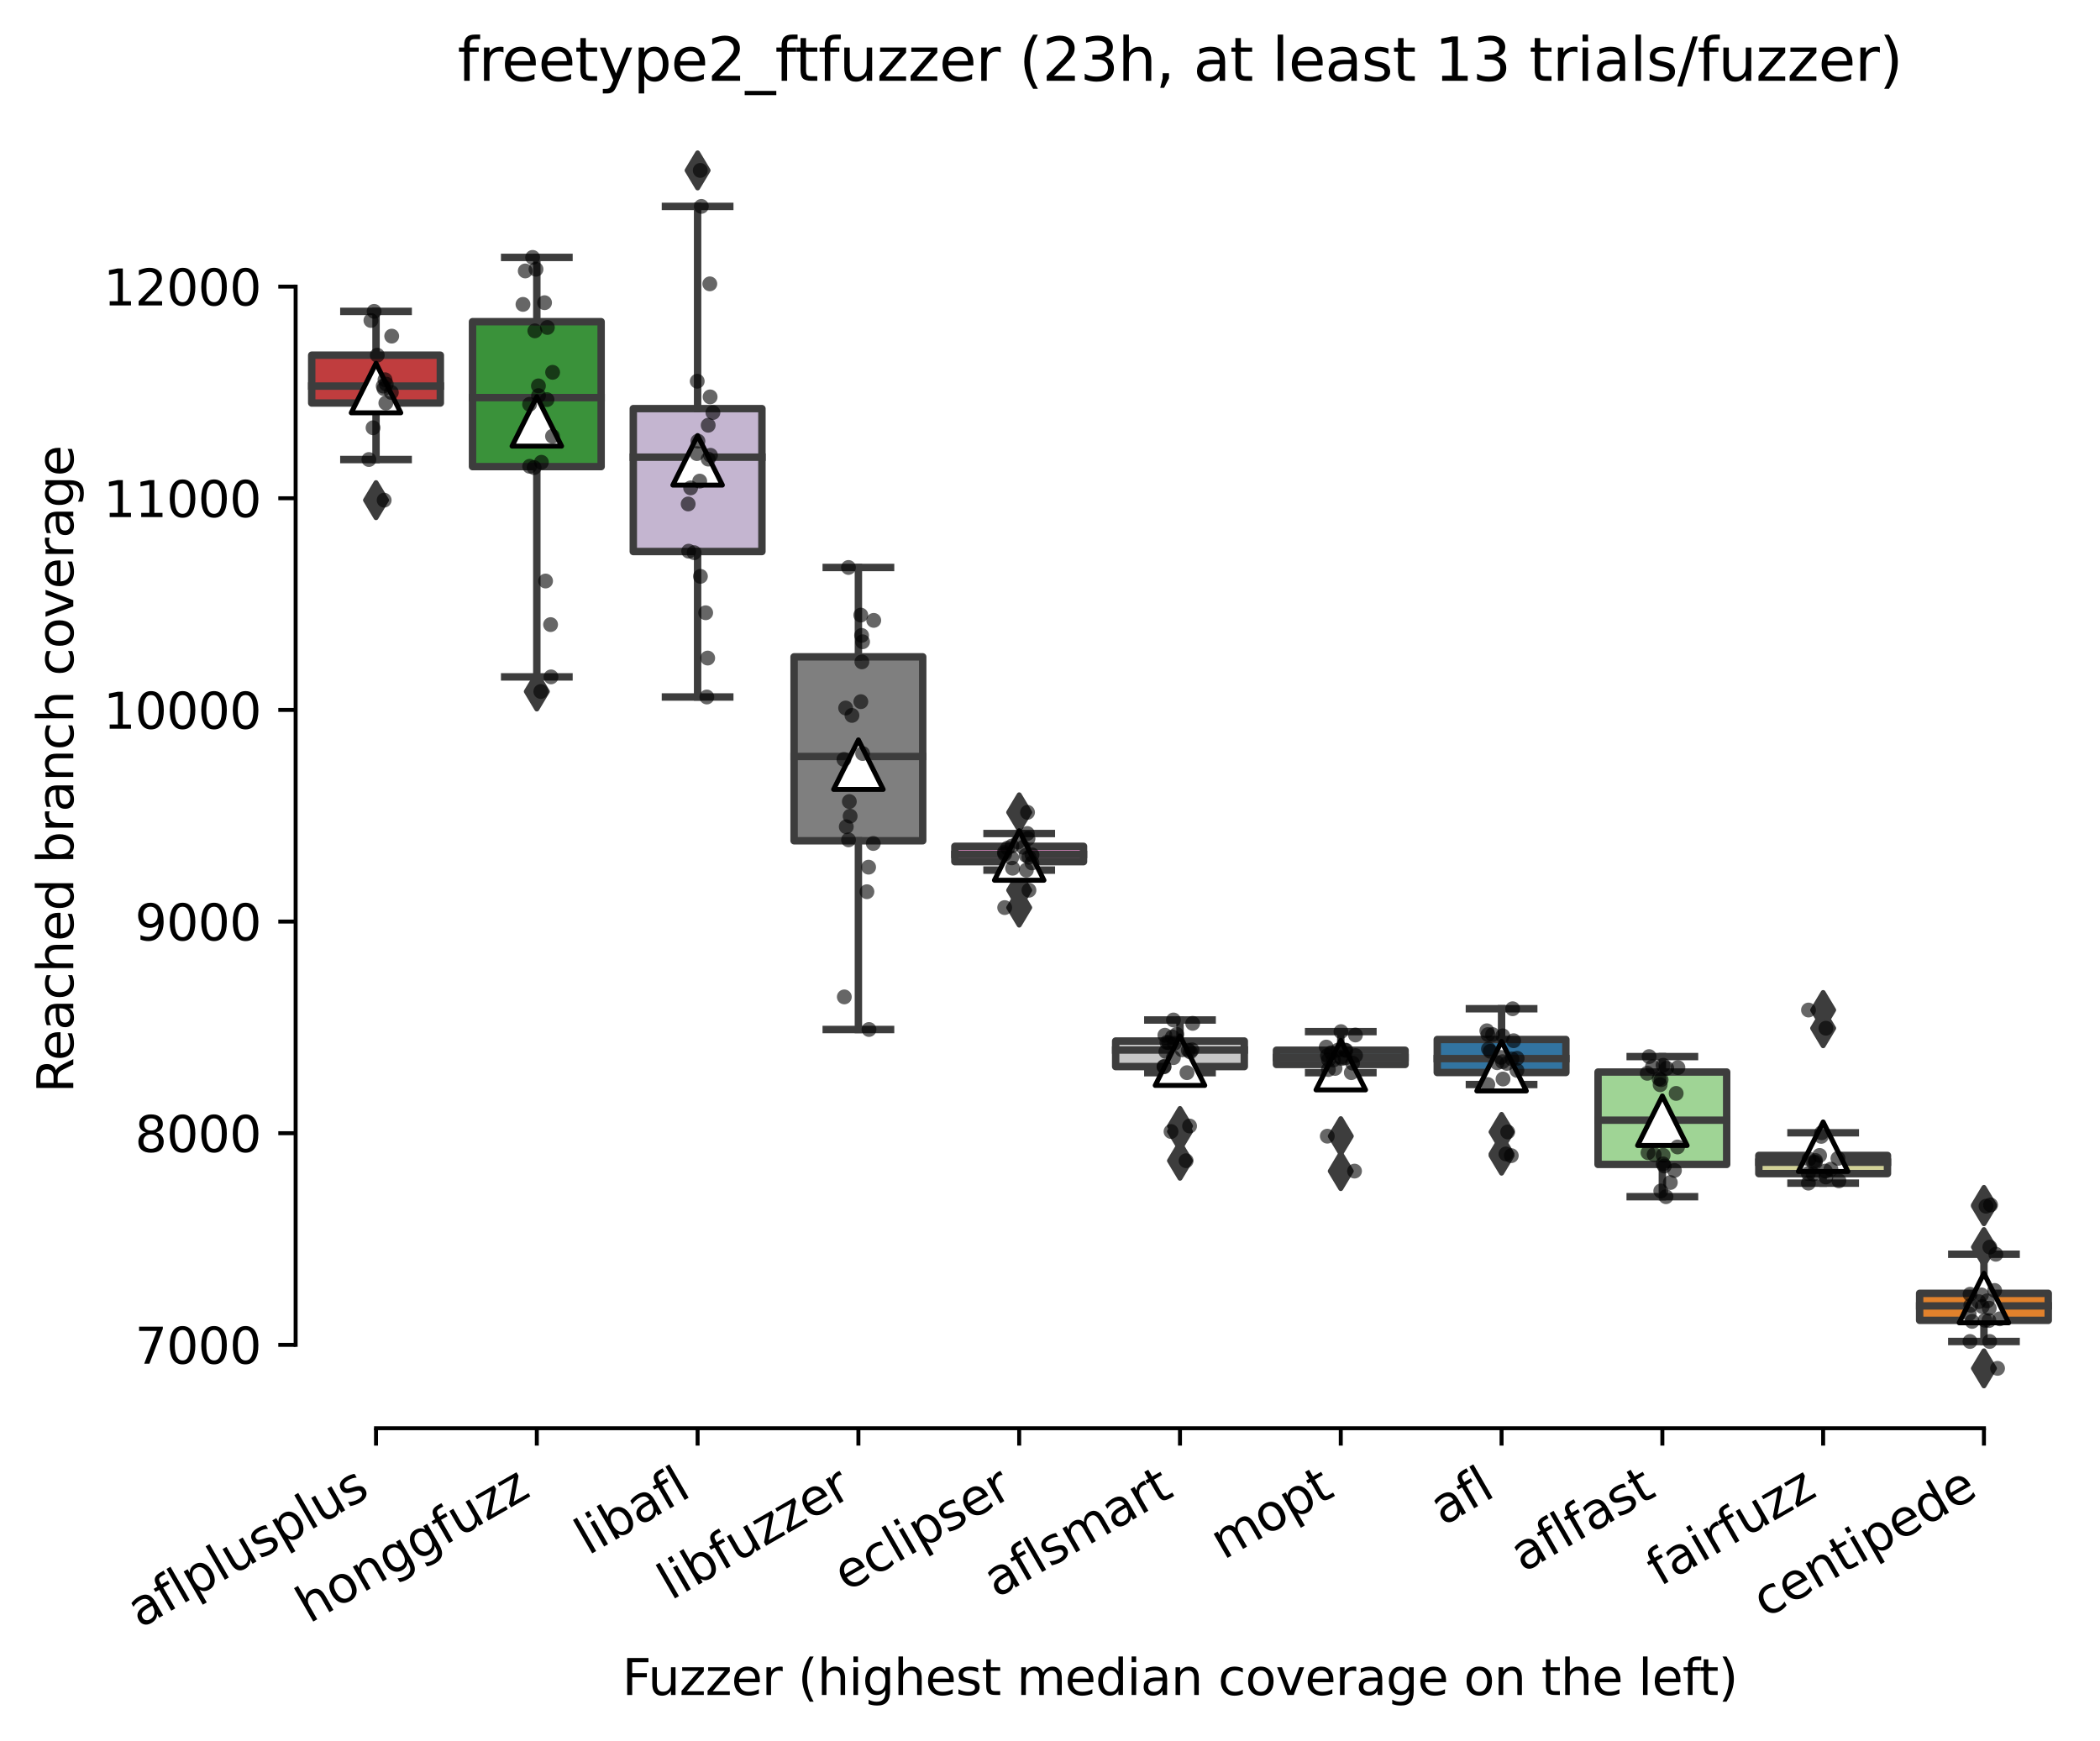 <?xml version="1.0" encoding="utf-8" standalone="no"?>
<!DOCTYPE svg PUBLIC "-//W3C//DTD SVG 1.1//EN"
  "http://www.w3.org/Graphics/SVG/1.1/DTD/svg11.dtd">
<svg xmlns:xlink="http://www.w3.org/1999/xlink" width="424.011pt" height="351.576pt" viewBox="0 0 424.011 351.576" xmlns="http://www.w3.org/2000/svg" version="1.1">
 <defs>
  <style type="text/css">*{stroke-linejoin: round; stroke-linecap: butt}</style>
 </defs>
 <g id="figure_1">
  <g id="patch_1">
   <path d="M 0 351.576 
L 424.011 351.576 
L 424.011 0 
L 0 0 
z
" style="fill: #ffffff"/>
  </g>
  <g id="axes_1">
   <g id="patch_2">
    <path d="M 59.691 288.43 
L 416.811 288.43 
L 416.811 22.318 
L 59.691 22.318 
z
" style="fill: #ffffff"/>
   </g>
   <g id="patch_3">
    <path d="M 62.937 81.388 
L 88.91 81.388 
L 88.91 71.728 
L 62.937 71.728 
L 62.937 81.388 
z
" clip-path="url(#pb6a8458c63)" style="fill: #c03d3e; stroke: #3d3d3d; stroke-width: 1.5; stroke-linejoin: miter"/>
   </g>
   <g id="patch_4">
    <path d="M 95.403 94.232 
L 121.375 94.232 
L 121.375 64.964 
L 95.403 64.964 
L 95.403 94.232 
z
" clip-path="url(#pb6a8458c63)" style="fill: #3a923a; stroke: #3d3d3d; stroke-width: 1.5; stroke-linejoin: miter"/>
   </g>
   <g id="patch_5">
    <path d="M 127.868 111.382 
L 153.84 111.382 
L 153.84 82.52 
L 127.868 82.52 
L 127.868 111.382 
z
" clip-path="url(#pb6a8458c63)" style="fill: #c4b5d0; stroke: #3d3d3d; stroke-width: 1.5; stroke-linejoin: miter"/>
   </g>
   <g id="patch_6">
    <path d="M 160.334 169.789 
L 186.306 169.789 
L 186.306 132.646 
L 160.334 132.646 
L 160.334 169.789 
z
" clip-path="url(#pb6a8458c63)" style="fill: #7f7f7f; stroke: #3d3d3d; stroke-width: 1.5; stroke-linejoin: miter"/>
   </g>
   <g id="patch_7">
    <path d="M 192.799 174.01 
L 218.771 174.01 
L 218.771 170.911 
L 192.799 170.911 
L 192.799 174.01 
z
" clip-path="url(#pb6a8458c63)" style="fill: #d684bd; stroke: #3d3d3d; stroke-width: 1.5; stroke-linejoin: miter"/>
   </g>
   <g id="patch_8">
    <path d="M 225.264 215.395 
L 251.237 215.395 
L 251.237 210.234 
L 225.264 210.234 
L 225.264 215.395 
z
" clip-path="url(#pb6a8458c63)" style="fill: #c7c7c7; stroke: #3d3d3d; stroke-width: 1.5; stroke-linejoin: miter"/>
   </g>
   <g id="patch_9">
    <path d="M 257.73 214.967 
L 283.702 214.967 
L 283.702 212.093 
L 257.73 212.093 
L 257.73 214.967 
z
" clip-path="url(#pb6a8458c63)" style="fill: #a7d4dc; stroke: #3d3d3d; stroke-width: 1.5; stroke-linejoin: miter"/>
   </g>
   <g id="patch_10">
    <path d="M 290.195 216.591 
L 316.168 216.591 
L 316.168 209.924 
L 290.195 209.924 
L 290.195 216.591 
z
" clip-path="url(#pb6a8458c63)" style="fill: #3274a1; stroke: #3d3d3d; stroke-width: 1.5; stroke-linejoin: miter"/>
   </g>
   <g id="patch_11">
    <path d="M 322.661 235.152 
L 348.633 235.152 
L 348.633 216.495 
L 322.661 216.495 
L 322.661 235.152 
z
" clip-path="url(#pb6a8458c63)" style="fill: #9fd495; stroke: #3d3d3d; stroke-width: 1.5; stroke-linejoin: miter"/>
   </g>
   <g id="patch_12">
    <path d="M 355.126 237.011 
L 381.099 237.011 
L 381.099 233.336 
L 355.126 233.336 
L 355.126 237.011 
z
" clip-path="url(#pb6a8458c63)" style="fill: #d1d197; stroke: #3d3d3d; stroke-width: 1.5; stroke-linejoin: miter"/>
   </g>
   <g id="patch_13">
    <path d="M 387.592 266.642 
L 413.564 266.642 
L 413.564 261.182 
L 387.592 261.182 
L 387.592 266.642 
z
" clip-path="url(#pb6a8458c63)" style="fill: #e1812c; stroke: #3d3d3d; stroke-width: 1.5; stroke-linejoin: miter"/>
   </g>
   <g id="matplotlib.axis_1">
    <g id="xtick_1">
     <g id="line2d_1">
      <defs>
       <path id="m8ae7b9256f" d="M 0 0 
L 0 3.5 
" style="stroke: #000000; stroke-width: 0.8"/>
      </defs>
      <g>
       <use xlink:href="#m8ae7b9256f" x="75.923" y="288.43" style="stroke: #000000; stroke-width: 0.8"/>
      </g>
     </g>
     <g id="text_1">
      <!-- aflplusplus -->
      <g transform="translate(28.314 328.897) rotate(-30) scale(0.1 -0.1)">
       <defs>
        <path id="DejaVuSans-61" d="M 2194 1759 
Q 1497 1759 1228 1600 
Q 959 1441 959 1056 
Q 959 750 1161 570 
Q 1363 391 1709 391 
Q 2188 391 2477 730 
Q 2766 1069 2766 1631 
L 2766 1759 
L 2194 1759 
z
M 3341 1997 
L 3341 0 
L 2766 0 
L 2766 531 
Q 2569 213 2275 61 
Q 1981 -91 1556 -91 
Q 1019 -91 701 211 
Q 384 513 384 1019 
Q 384 1609 779 1909 
Q 1175 2209 1959 2209 
L 2766 2209 
L 2766 2266 
Q 2766 2663 2505 2880 
Q 2244 3097 1772 3097 
Q 1472 3097 1187 3025 
Q 903 2953 641 2809 
L 641 3341 
Q 956 3463 1253 3523 
Q 1550 3584 1831 3584 
Q 2591 3584 2966 3190 
Q 3341 2797 3341 1997 
z
" transform="scale(0.016)"/>
        <path id="DejaVuSans-66" d="M 2375 4863 
L 2375 4384 
L 1825 4384 
Q 1516 4384 1395 4259 
Q 1275 4134 1275 3809 
L 1275 3500 
L 2222 3500 
L 2222 3053 
L 1275 3053 
L 1275 0 
L 697 0 
L 697 3053 
L 147 3053 
L 147 3500 
L 697 3500 
L 697 3744 
Q 697 4328 969 4595 
Q 1241 4863 1831 4863 
L 2375 4863 
z
" transform="scale(0.016)"/>
        <path id="DejaVuSans-6c" d="M 603 4863 
L 1178 4863 
L 1178 0 
L 603 0 
L 603 4863 
z
" transform="scale(0.016)"/>
        <path id="DejaVuSans-70" d="M 1159 525 
L 1159 -1331 
L 581 -1331 
L 581 3500 
L 1159 3500 
L 1159 2969 
Q 1341 3281 1617 3432 
Q 1894 3584 2278 3584 
Q 2916 3584 3314 3078 
Q 3713 2572 3713 1747 
Q 3713 922 3314 415 
Q 2916 -91 2278 -91 
Q 1894 -91 1617 61 
Q 1341 213 1159 525 
z
M 3116 1747 
Q 3116 2381 2855 2742 
Q 2594 3103 2138 3103 
Q 1681 3103 1420 2742 
Q 1159 2381 1159 1747 
Q 1159 1113 1420 752 
Q 1681 391 2138 391 
Q 2594 391 2855 752 
Q 3116 1113 3116 1747 
z
" transform="scale(0.016)"/>
        <path id="DejaVuSans-75" d="M 544 1381 
L 544 3500 
L 1119 3500 
L 1119 1403 
Q 1119 906 1312 657 
Q 1506 409 1894 409 
Q 2359 409 2629 706 
Q 2900 1003 2900 1516 
L 2900 3500 
L 3475 3500 
L 3475 0 
L 2900 0 
L 2900 538 
Q 2691 219 2414 64 
Q 2138 -91 1772 -91 
Q 1169 -91 856 284 
Q 544 659 544 1381 
z
M 1991 3584 
L 1991 3584 
z
" transform="scale(0.016)"/>
        <path id="DejaVuSans-73" d="M 2834 3397 
L 2834 2853 
Q 2591 2978 2328 3040 
Q 2066 3103 1784 3103 
Q 1356 3103 1142 2972 
Q 928 2841 928 2578 
Q 928 2378 1081 2264 
Q 1234 2150 1697 2047 
L 1894 2003 
Q 2506 1872 2764 1633 
Q 3022 1394 3022 966 
Q 3022 478 2636 193 
Q 2250 -91 1575 -91 
Q 1294 -91 989 -36 
Q 684 19 347 128 
L 347 722 
Q 666 556 975 473 
Q 1284 391 1588 391 
Q 1994 391 2212 530 
Q 2431 669 2431 922 
Q 2431 1156 2273 1281 
Q 2116 1406 1581 1522 
L 1381 1569 
Q 847 1681 609 1914 
Q 372 2147 372 2553 
Q 372 3047 722 3315 
Q 1072 3584 1716 3584 
Q 2034 3584 2315 3537 
Q 2597 3491 2834 3397 
z
" transform="scale(0.016)"/>
       </defs>
       <use xlink:href="#DejaVuSans-61"/>
       <use xlink:href="#DejaVuSans-66" x="61.279"/>
       <use xlink:href="#DejaVuSans-6c" x="96.484"/>
       <use xlink:href="#DejaVuSans-70" x="124.268"/>
       <use xlink:href="#DejaVuSans-6c" x="187.744"/>
       <use xlink:href="#DejaVuSans-75" x="215.527"/>
       <use xlink:href="#DejaVuSans-73" x="278.906"/>
       <use xlink:href="#DejaVuSans-70" x="331.006"/>
       <use xlink:href="#DejaVuSans-6c" x="394.482"/>
       <use xlink:href="#DejaVuSans-75" x="422.266"/>
       <use xlink:href="#DejaVuSans-73" x="485.645"/>
      </g>
     </g>
    </g>
    <g id="xtick_2">
     <g id="line2d_2">
      <g>
       <use xlink:href="#m8ae7b9256f" x="108.389" y="288.43" style="stroke: #000000; stroke-width: 0.8"/>
      </g>
     </g>
     <g id="text_2">
      <!-- honggfuzz -->
      <g transform="translate(62.45 327.933) rotate(-30) scale(0.1 -0.1)">
       <defs>
        <path id="DejaVuSans-68" d="M 3513 2113 
L 3513 0 
L 2938 0 
L 2938 2094 
Q 2938 2591 2744 2837 
Q 2550 3084 2163 3084 
Q 1697 3084 1428 2787 
Q 1159 2491 1159 1978 
L 1159 0 
L 581 0 
L 581 4863 
L 1159 4863 
L 1159 2956 
Q 1366 3272 1645 3428 
Q 1925 3584 2291 3584 
Q 2894 3584 3203 3211 
Q 3513 2838 3513 2113 
z
" transform="scale(0.016)"/>
        <path id="DejaVuSans-6f" d="M 1959 3097 
Q 1497 3097 1228 2736 
Q 959 2375 959 1747 
Q 959 1119 1226 758 
Q 1494 397 1959 397 
Q 2419 397 2687 759 
Q 2956 1122 2956 1747 
Q 2956 2369 2687 2733 
Q 2419 3097 1959 3097 
z
M 1959 3584 
Q 2709 3584 3137 3096 
Q 3566 2609 3566 1747 
Q 3566 888 3137 398 
Q 2709 -91 1959 -91 
Q 1206 -91 779 398 
Q 353 888 353 1747 
Q 353 2609 779 3096 
Q 1206 3584 1959 3584 
z
" transform="scale(0.016)"/>
        <path id="DejaVuSans-6e" d="M 3513 2113 
L 3513 0 
L 2938 0 
L 2938 2094 
Q 2938 2591 2744 2837 
Q 2550 3084 2163 3084 
Q 1697 3084 1428 2787 
Q 1159 2491 1159 1978 
L 1159 0 
L 581 0 
L 581 3500 
L 1159 3500 
L 1159 2956 
Q 1366 3272 1645 3428 
Q 1925 3584 2291 3584 
Q 2894 3584 3203 3211 
Q 3513 2838 3513 2113 
z
" transform="scale(0.016)"/>
        <path id="DejaVuSans-67" d="M 2906 1791 
Q 2906 2416 2648 2759 
Q 2391 3103 1925 3103 
Q 1463 3103 1205 2759 
Q 947 2416 947 1791 
Q 947 1169 1205 825 
Q 1463 481 1925 481 
Q 2391 481 2648 825 
Q 2906 1169 2906 1791 
z
M 3481 434 
Q 3481 -459 3084 -895 
Q 2688 -1331 1869 -1331 
Q 1566 -1331 1297 -1286 
Q 1028 -1241 775 -1147 
L 775 -588 
Q 1028 -725 1275 -790 
Q 1522 -856 1778 -856 
Q 2344 -856 2625 -561 
Q 2906 -266 2906 331 
L 2906 616 
Q 2728 306 2450 153 
Q 2172 0 1784 0 
Q 1141 0 747 490 
Q 353 981 353 1791 
Q 353 2603 747 3093 
Q 1141 3584 1784 3584 
Q 2172 3584 2450 3431 
Q 2728 3278 2906 2969 
L 2906 3500 
L 3481 3500 
L 3481 434 
z
" transform="scale(0.016)"/>
        <path id="DejaVuSans-7a" d="M 353 3500 
L 3084 3500 
L 3084 2975 
L 922 459 
L 3084 459 
L 3084 0 
L 275 0 
L 275 525 
L 2438 3041 
L 353 3041 
L 353 3500 
z
" transform="scale(0.016)"/>
       </defs>
       <use xlink:href="#DejaVuSans-68"/>
       <use xlink:href="#DejaVuSans-6f" x="63.379"/>
       <use xlink:href="#DejaVuSans-6e" x="124.561"/>
       <use xlink:href="#DejaVuSans-67" x="187.939"/>
       <use xlink:href="#DejaVuSans-67" x="251.416"/>
       <use xlink:href="#DejaVuSans-66" x="314.893"/>
       <use xlink:href="#DejaVuSans-75" x="350.098"/>
       <use xlink:href="#DejaVuSans-7a" x="413.477"/>
       <use xlink:href="#DejaVuSans-7a" x="465.967"/>
      </g>
     </g>
    </g>
    <g id="xtick_3">
     <g id="line2d_3">
      <g>
       <use xlink:href="#m8ae7b9256f" x="140.854" y="288.43" style="stroke: #000000; stroke-width: 0.8"/>
      </g>
     </g>
     <g id="text_3">
      <!-- libafl -->
      <g transform="translate(118.743 314.176) rotate(-30) scale(0.1 -0.1)">
       <defs>
        <path id="DejaVuSans-69" d="M 603 3500 
L 1178 3500 
L 1178 0 
L 603 0 
L 603 3500 
z
M 603 4863 
L 1178 4863 
L 1178 4134 
L 603 4134 
L 603 4863 
z
" transform="scale(0.016)"/>
        <path id="DejaVuSans-62" d="M 3116 1747 
Q 3116 2381 2855 2742 
Q 2594 3103 2138 3103 
Q 1681 3103 1420 2742 
Q 1159 2381 1159 1747 
Q 1159 1113 1420 752 
Q 1681 391 2138 391 
Q 2594 391 2855 752 
Q 3116 1113 3116 1747 
z
M 1159 2969 
Q 1341 3281 1617 3432 
Q 1894 3584 2278 3584 
Q 2916 3584 3314 3078 
Q 3713 2572 3713 1747 
Q 3713 922 3314 415 
Q 2916 -91 2278 -91 
Q 1894 -91 1617 61 
Q 1341 213 1159 525 
L 1159 0 
L 581 0 
L 581 4863 
L 1159 4863 
L 1159 2969 
z
" transform="scale(0.016)"/>
       </defs>
       <use xlink:href="#DejaVuSans-6c"/>
       <use xlink:href="#DejaVuSans-69" x="27.783"/>
       <use xlink:href="#DejaVuSans-62" x="55.566"/>
       <use xlink:href="#DejaVuSans-61" x="119.043"/>
       <use xlink:href="#DejaVuSans-66" x="180.322"/>
       <use xlink:href="#DejaVuSans-6c" x="215.527"/>
      </g>
     </g>
    </g>
    <g id="xtick_4">
     <g id="line2d_4">
      <g>
       <use xlink:href="#m8ae7b9256f" x="173.32" y="288.43" style="stroke: #000000; stroke-width: 0.8"/>
      </g>
     </g>
     <g id="text_4">
      <!-- libfuzzer -->
      <g transform="translate(135.453 323.272) rotate(-30) scale(0.1 -0.1)">
       <defs>
        <path id="DejaVuSans-65" d="M 3597 1894 
L 3597 1613 
L 953 1613 
Q 991 1019 1311 708 
Q 1631 397 2203 397 
Q 2534 397 2845 478 
Q 3156 559 3463 722 
L 3463 178 
Q 3153 47 2828 -22 
Q 2503 -91 2169 -91 
Q 1331 -91 842 396 
Q 353 884 353 1716 
Q 353 2575 817 3079 
Q 1281 3584 2069 3584 
Q 2775 3584 3186 3129 
Q 3597 2675 3597 1894 
z
M 3022 2063 
Q 3016 2534 2758 2815 
Q 2500 3097 2075 3097 
Q 1594 3097 1305 2825 
Q 1016 2553 972 2059 
L 3022 2063 
z
" transform="scale(0.016)"/>
        <path id="DejaVuSans-72" d="M 2631 2963 
Q 2534 3019 2420 3045 
Q 2306 3072 2169 3072 
Q 1681 3072 1420 2755 
Q 1159 2438 1159 1844 
L 1159 0 
L 581 0 
L 581 3500 
L 1159 3500 
L 1159 2956 
Q 1341 3275 1631 3429 
Q 1922 3584 2338 3584 
Q 2397 3584 2469 3576 
Q 2541 3569 2628 3553 
L 2631 2963 
z
" transform="scale(0.016)"/>
       </defs>
       <use xlink:href="#DejaVuSans-6c"/>
       <use xlink:href="#DejaVuSans-69" x="27.783"/>
       <use xlink:href="#DejaVuSans-62" x="55.566"/>
       <use xlink:href="#DejaVuSans-66" x="119.043"/>
       <use xlink:href="#DejaVuSans-75" x="154.248"/>
       <use xlink:href="#DejaVuSans-7a" x="217.627"/>
       <use xlink:href="#DejaVuSans-7a" x="270.117"/>
       <use xlink:href="#DejaVuSans-65" x="322.607"/>
       <use xlink:href="#DejaVuSans-72" x="384.131"/>
      </g>
     </g>
    </g>
    <g id="xtick_5">
     <g id="line2d_5">
      <g>
       <use xlink:href="#m8ae7b9256f" x="205.785" y="288.43" style="stroke: #000000; stroke-width: 0.8"/>
      </g>
     </g>
     <g id="text_5">
      <!-- eclipser -->
      <g transform="translate(170.945 321.525) rotate(-30) scale(0.1 -0.1)">
       <defs>
        <path id="DejaVuSans-63" d="M 3122 3366 
L 3122 2828 
Q 2878 2963 2633 3030 
Q 2388 3097 2138 3097 
Q 1578 3097 1268 2742 
Q 959 2388 959 1747 
Q 959 1106 1268 751 
Q 1578 397 2138 397 
Q 2388 397 2633 464 
Q 2878 531 3122 666 
L 3122 134 
Q 2881 22 2623 -34 
Q 2366 -91 2075 -91 
Q 1284 -91 818 406 
Q 353 903 353 1747 
Q 353 2603 823 3093 
Q 1294 3584 2113 3584 
Q 2378 3584 2631 3529 
Q 2884 3475 3122 3366 
z
" transform="scale(0.016)"/>
       </defs>
       <use xlink:href="#DejaVuSans-65"/>
       <use xlink:href="#DejaVuSans-63" x="61.523"/>
       <use xlink:href="#DejaVuSans-6c" x="116.504"/>
       <use xlink:href="#DejaVuSans-69" x="144.287"/>
       <use xlink:href="#DejaVuSans-70" x="172.07"/>
       <use xlink:href="#DejaVuSans-73" x="235.547"/>
       <use xlink:href="#DejaVuSans-65" x="287.646"/>
       <use xlink:href="#DejaVuSans-72" x="349.17"/>
      </g>
     </g>
    </g>
    <g id="xtick_6">
     <g id="line2d_6">
      <g>
       <use xlink:href="#m8ae7b9256f" x="238.251" y="288.43" style="stroke: #000000; stroke-width: 0.8"/>
      </g>
     </g>
     <g id="text_6">
      <!-- aflsmart -->
      <g transform="translate(201.24 322.779) rotate(-30) scale(0.1 -0.1)">
       <defs>
        <path id="DejaVuSans-6d" d="M 3328 2828 
Q 3544 3216 3844 3400 
Q 4144 3584 4550 3584 
Q 5097 3584 5394 3201 
Q 5691 2819 5691 2113 
L 5691 0 
L 5113 0 
L 5113 2094 
Q 5113 2597 4934 2840 
Q 4756 3084 4391 3084 
Q 3944 3084 3684 2787 
Q 3425 2491 3425 1978 
L 3425 0 
L 2847 0 
L 2847 2094 
Q 2847 2600 2669 2842 
Q 2491 3084 2119 3084 
Q 1678 3084 1418 2786 
Q 1159 2488 1159 1978 
L 1159 0 
L 581 0 
L 581 3500 
L 1159 3500 
L 1159 2956 
Q 1356 3278 1631 3431 
Q 1906 3584 2284 3584 
Q 2666 3584 2933 3390 
Q 3200 3197 3328 2828 
z
" transform="scale(0.016)"/>
        <path id="DejaVuSans-74" d="M 1172 4494 
L 1172 3500 
L 2356 3500 
L 2356 3053 
L 1172 3053 
L 1172 1153 
Q 1172 725 1289 603 
Q 1406 481 1766 481 
L 2356 481 
L 2356 0 
L 1766 0 
Q 1100 0 847 248 
Q 594 497 594 1153 
L 594 3053 
L 172 3053 
L 172 3500 
L 594 3500 
L 594 4494 
L 1172 4494 
z
" transform="scale(0.016)"/>
       </defs>
       <use xlink:href="#DejaVuSans-61"/>
       <use xlink:href="#DejaVuSans-66" x="61.279"/>
       <use xlink:href="#DejaVuSans-6c" x="96.484"/>
       <use xlink:href="#DejaVuSans-73" x="124.268"/>
       <use xlink:href="#DejaVuSans-6d" x="176.367"/>
       <use xlink:href="#DejaVuSans-61" x="273.779"/>
       <use xlink:href="#DejaVuSans-72" x="335.059"/>
       <use xlink:href="#DejaVuSans-74" x="376.172"/>
      </g>
     </g>
    </g>
    <g id="xtick_7">
     <g id="line2d_7">
      <g>
       <use xlink:href="#m8ae7b9256f" x="270.716" y="288.43" style="stroke: #000000; stroke-width: 0.8"/>
      </g>
     </g>
     <g id="text_7">
      <!-- mopt -->
      <g transform="translate(247.049 315.075) rotate(-30) scale(0.1 -0.1)">
       <use xlink:href="#DejaVuSans-6d"/>
       <use xlink:href="#DejaVuSans-6f" x="97.412"/>
       <use xlink:href="#DejaVuSans-70" x="158.594"/>
       <use xlink:href="#DejaVuSans-74" x="222.07"/>
      </g>
     </g>
    </g>
    <g id="xtick_8">
     <g id="line2d_8">
      <g>
       <use xlink:href="#m8ae7b9256f" x="303.182" y="288.43" style="stroke: #000000; stroke-width: 0.8"/>
      </g>
     </g>
     <g id="text_8">
      <!-- afl -->
      <g transform="translate(291.38 308.224) rotate(-30) scale(0.1 -0.1)">
       <use xlink:href="#DejaVuSans-61"/>
       <use xlink:href="#DejaVuSans-66" x="61.279"/>
       <use xlink:href="#DejaVuSans-6c" x="96.484"/>
      </g>
     </g>
    </g>
    <g id="xtick_9">
     <g id="line2d_9">
      <g>
       <use xlink:href="#m8ae7b9256f" x="335.647" y="288.43" style="stroke: #000000; stroke-width: 0.8"/>
      </g>
     </g>
     <g id="text_9">
      <!-- aflfast -->
      <g transform="translate(307.583 317.613) rotate(-30) scale(0.1 -0.1)">
       <use xlink:href="#DejaVuSans-61"/>
       <use xlink:href="#DejaVuSans-66" x="61.279"/>
       <use xlink:href="#DejaVuSans-6c" x="96.484"/>
       <use xlink:href="#DejaVuSans-66" x="124.268"/>
       <use xlink:href="#DejaVuSans-61" x="159.473"/>
       <use xlink:href="#DejaVuSans-73" x="220.752"/>
       <use xlink:href="#DejaVuSans-74" x="272.852"/>
      </g>
     </g>
    </g>
    <g id="xtick_10">
     <g id="line2d_10">
      <g>
       <use xlink:href="#m8ae7b9256f" x="368.112" y="288.43" style="stroke: #000000; stroke-width: 0.8"/>
      </g>
     </g>
     <g id="text_10">
      <!-- fairfuzz -->
      <g transform="translate(335.123 320.457) rotate(-30) scale(0.1 -0.1)">
       <use xlink:href="#DejaVuSans-66"/>
       <use xlink:href="#DejaVuSans-61" x="35.205"/>
       <use xlink:href="#DejaVuSans-69" x="96.484"/>
       <use xlink:href="#DejaVuSans-72" x="124.268"/>
       <use xlink:href="#DejaVuSans-66" x="165.381"/>
       <use xlink:href="#DejaVuSans-75" x="200.586"/>
       <use xlink:href="#DejaVuSans-7a" x="263.965"/>
       <use xlink:href="#DejaVuSans-7a" x="316.455"/>
      </g>
     </g>
    </g>
    <g id="xtick_11">
     <g id="line2d_11">
      <g>
       <use xlink:href="#m8ae7b9256f" x="400.578" y="288.43" style="stroke: #000000; stroke-width: 0.8"/>
      </g>
     </g>
     <g id="text_11">
      <!-- centipede -->
      <g transform="translate(356.505 326.856) rotate(-30) scale(0.1 -0.1)">
       <defs>
        <path id="DejaVuSans-64" d="M 2906 2969 
L 2906 4863 
L 3481 4863 
L 3481 0 
L 2906 0 
L 2906 525 
Q 2725 213 2448 61 
Q 2172 -91 1784 -91 
Q 1150 -91 751 415 
Q 353 922 353 1747 
Q 353 2572 751 3078 
Q 1150 3584 1784 3584 
Q 2172 3584 2448 3432 
Q 2725 3281 2906 2969 
z
M 947 1747 
Q 947 1113 1208 752 
Q 1469 391 1925 391 
Q 2381 391 2643 752 
Q 2906 1113 2906 1747 
Q 2906 2381 2643 2742 
Q 2381 3103 1925 3103 
Q 1469 3103 1208 2742 
Q 947 2381 947 1747 
z
" transform="scale(0.016)"/>
       </defs>
       <use xlink:href="#DejaVuSans-63"/>
       <use xlink:href="#DejaVuSans-65" x="54.98"/>
       <use xlink:href="#DejaVuSans-6e" x="116.504"/>
       <use xlink:href="#DejaVuSans-74" x="179.883"/>
       <use xlink:href="#DejaVuSans-69" x="219.092"/>
       <use xlink:href="#DejaVuSans-70" x="246.875"/>
       <use xlink:href="#DejaVuSans-65" x="310.352"/>
       <use xlink:href="#DejaVuSans-64" x="371.875"/>
       <use xlink:href="#DejaVuSans-65" x="435.352"/>
      </g>
     </g>
    </g>
    <g id="text_12">
     <!-- Fuzzer (highest median coverage on the left) -->
     <g transform="translate(125.633 342.297) scale(0.1 -0.1)">
      <defs>
       <path id="DejaVuSans-46" d="M 628 4666 
L 3309 4666 
L 3309 4134 
L 1259 4134 
L 1259 2759 
L 3109 2759 
L 3109 2228 
L 1259 2228 
L 1259 0 
L 628 0 
L 628 4666 
z
" transform="scale(0.016)"/>
       <path id="DejaVuSans-20" transform="scale(0.016)"/>
       <path id="DejaVuSans-28" d="M 1984 4856 
Q 1566 4138 1362 3434 
Q 1159 2731 1159 2009 
Q 1159 1288 1364 580 
Q 1569 -128 1984 -844 
L 1484 -844 
Q 1016 -109 783 600 
Q 550 1309 550 2009 
Q 550 2706 781 3412 
Q 1013 4119 1484 4856 
L 1984 4856 
z
" transform="scale(0.016)"/>
       <path id="DejaVuSans-76" d="M 191 3500 
L 800 3500 
L 1894 563 
L 2988 3500 
L 3597 3500 
L 2284 0 
L 1503 0 
L 191 3500 
z
" transform="scale(0.016)"/>
       <path id="DejaVuSans-29" d="M 513 4856 
L 1013 4856 
Q 1481 4119 1714 3412 
Q 1947 2706 1947 2009 
Q 1947 1309 1714 600 
Q 1481 -109 1013 -844 
L 513 -844 
Q 928 -128 1133 580 
Q 1338 1288 1338 2009 
Q 1338 2731 1133 3434 
Q 928 4138 513 4856 
z
" transform="scale(0.016)"/>
      </defs>
      <use xlink:href="#DejaVuSans-46"/>
      <use xlink:href="#DejaVuSans-75" x="52.02"/>
      <use xlink:href="#DejaVuSans-7a" x="115.398"/>
      <use xlink:href="#DejaVuSans-7a" x="167.889"/>
      <use xlink:href="#DejaVuSans-65" x="220.379"/>
      <use xlink:href="#DejaVuSans-72" x="281.902"/>
      <use xlink:href="#DejaVuSans-20" x="323.016"/>
      <use xlink:href="#DejaVuSans-28" x="354.803"/>
      <use xlink:href="#DejaVuSans-68" x="393.816"/>
      <use xlink:href="#DejaVuSans-69" x="457.195"/>
      <use xlink:href="#DejaVuSans-67" x="484.979"/>
      <use xlink:href="#DejaVuSans-68" x="548.455"/>
      <use xlink:href="#DejaVuSans-65" x="611.834"/>
      <use xlink:href="#DejaVuSans-73" x="673.357"/>
      <use xlink:href="#DejaVuSans-74" x="725.457"/>
      <use xlink:href="#DejaVuSans-20" x="764.666"/>
      <use xlink:href="#DejaVuSans-6d" x="796.453"/>
      <use xlink:href="#DejaVuSans-65" x="893.865"/>
      <use xlink:href="#DejaVuSans-64" x="955.389"/>
      <use xlink:href="#DejaVuSans-69" x="1018.865"/>
      <use xlink:href="#DejaVuSans-61" x="1046.648"/>
      <use xlink:href="#DejaVuSans-6e" x="1107.928"/>
      <use xlink:href="#DejaVuSans-20" x="1171.307"/>
      <use xlink:href="#DejaVuSans-63" x="1203.094"/>
      <use xlink:href="#DejaVuSans-6f" x="1258.074"/>
      <use xlink:href="#DejaVuSans-76" x="1319.256"/>
      <use xlink:href="#DejaVuSans-65" x="1378.436"/>
      <use xlink:href="#DejaVuSans-72" x="1439.959"/>
      <use xlink:href="#DejaVuSans-61" x="1481.072"/>
      <use xlink:href="#DejaVuSans-67" x="1542.352"/>
      <use xlink:href="#DejaVuSans-65" x="1605.828"/>
      <use xlink:href="#DejaVuSans-20" x="1667.352"/>
      <use xlink:href="#DejaVuSans-6f" x="1699.139"/>
      <use xlink:href="#DejaVuSans-6e" x="1760.32"/>
      <use xlink:href="#DejaVuSans-20" x="1823.699"/>
      <use xlink:href="#DejaVuSans-74" x="1855.486"/>
      <use xlink:href="#DejaVuSans-68" x="1894.695"/>
      <use xlink:href="#DejaVuSans-65" x="1958.074"/>
      <use xlink:href="#DejaVuSans-20" x="2019.598"/>
      <use xlink:href="#DejaVuSans-6c" x="2051.385"/>
      <use xlink:href="#DejaVuSans-65" x="2079.168"/>
      <use xlink:href="#DejaVuSans-66" x="2140.691"/>
      <use xlink:href="#DejaVuSans-74" x="2174.146"/>
      <use xlink:href="#DejaVuSans-29" x="2213.355"/>
     </g>
    </g>
   </g>
   <g id="matplotlib.axis_2">
    <g id="ytick_1">
     <g id="line2d_12">
      <defs>
       <path id="mbc8b7cbb21" d="M 0 0 
L -3.5 0 
" style="stroke: #000000; stroke-width: 0.8"/>
      </defs>
      <g>
       <use xlink:href="#mbc8b7cbb21" x="59.691" y="271.59" style="stroke: #000000; stroke-width: 0.8"/>
      </g>
     </g>
     <g id="text_13">
      <!-- 7000 -->
      <g transform="translate(27.241 275.389) scale(0.1 -0.1)">
       <defs>
        <path id="DejaVuSans-37" d="M 525 4666 
L 3525 4666 
L 3525 4397 
L 1831 0 
L 1172 0 
L 2766 4134 
L 525 4134 
L 525 4666 
z
" transform="scale(0.016)"/>
        <path id="DejaVuSans-30" d="M 2034 4250 
Q 1547 4250 1301 3770 
Q 1056 3291 1056 2328 
Q 1056 1369 1301 889 
Q 1547 409 2034 409 
Q 2525 409 2770 889 
Q 3016 1369 3016 2328 
Q 3016 3291 2770 3770 
Q 2525 4250 2034 4250 
z
M 2034 4750 
Q 2819 4750 3233 4129 
Q 3647 3509 3647 2328 
Q 3647 1150 3233 529 
Q 2819 -91 2034 -91 
Q 1250 -91 836 529 
Q 422 1150 422 2328 
Q 422 3509 836 4129 
Q 1250 4750 2034 4750 
z
" transform="scale(0.016)"/>
       </defs>
       <use xlink:href="#DejaVuSans-37"/>
       <use xlink:href="#DejaVuSans-30" x="63.623"/>
       <use xlink:href="#DejaVuSans-30" x="127.246"/>
       <use xlink:href="#DejaVuSans-30" x="190.869"/>
      </g>
     </g>
    </g>
    <g id="ytick_2">
     <g id="line2d_13">
      <g>
       <use xlink:href="#mbc8b7cbb21" x="59.691" y="228.848" style="stroke: #000000; stroke-width: 0.8"/>
      </g>
     </g>
     <g id="text_14">
      <!-- 8000 -->
      <g transform="translate(27.241 232.647) scale(0.1 -0.1)">
       <defs>
        <path id="DejaVuSans-38" d="M 2034 2216 
Q 1584 2216 1326 1975 
Q 1069 1734 1069 1313 
Q 1069 891 1326 650 
Q 1584 409 2034 409 
Q 2484 409 2743 651 
Q 3003 894 3003 1313 
Q 3003 1734 2745 1975 
Q 2488 2216 2034 2216 
z
M 1403 2484 
Q 997 2584 770 2862 
Q 544 3141 544 3541 
Q 544 4100 942 4425 
Q 1341 4750 2034 4750 
Q 2731 4750 3128 4425 
Q 3525 4100 3525 3541 
Q 3525 3141 3298 2862 
Q 3072 2584 2669 2484 
Q 3125 2378 3379 2068 
Q 3634 1759 3634 1313 
Q 3634 634 3220 271 
Q 2806 -91 2034 -91 
Q 1263 -91 848 271 
Q 434 634 434 1313 
Q 434 1759 690 2068 
Q 947 2378 1403 2484 
z
M 1172 3481 
Q 1172 3119 1398 2916 
Q 1625 2713 2034 2713 
Q 2441 2713 2670 2916 
Q 2900 3119 2900 3481 
Q 2900 3844 2670 4047 
Q 2441 4250 2034 4250 
Q 1625 4250 1398 4047 
Q 1172 3844 1172 3481 
z
" transform="scale(0.016)"/>
       </defs>
       <use xlink:href="#DejaVuSans-38"/>
       <use xlink:href="#DejaVuSans-30" x="63.623"/>
       <use xlink:href="#DejaVuSans-30" x="127.246"/>
       <use xlink:href="#DejaVuSans-30" x="190.869"/>
      </g>
     </g>
    </g>
    <g id="ytick_3">
     <g id="line2d_14">
      <g>
       <use xlink:href="#mbc8b7cbb21" x="59.691" y="186.106" style="stroke: #000000; stroke-width: 0.8"/>
      </g>
     </g>
     <g id="text_15">
      <!-- 9000 -->
      <g transform="translate(27.241 189.905) scale(0.1 -0.1)">
       <defs>
        <path id="DejaVuSans-39" d="M 703 97 
L 703 672 
Q 941 559 1184 500 
Q 1428 441 1663 441 
Q 2288 441 2617 861 
Q 2947 1281 2994 2138 
Q 2813 1869 2534 1725 
Q 2256 1581 1919 1581 
Q 1219 1581 811 2004 
Q 403 2428 403 3163 
Q 403 3881 828 4315 
Q 1253 4750 1959 4750 
Q 2769 4750 3195 4129 
Q 3622 3509 3622 2328 
Q 3622 1225 3098 567 
Q 2575 -91 1691 -91 
Q 1453 -91 1209 -44 
Q 966 3 703 97 
z
M 1959 2075 
Q 2384 2075 2632 2365 
Q 2881 2656 2881 3163 
Q 2881 3666 2632 3958 
Q 2384 4250 1959 4250 
Q 1534 4250 1286 3958 
Q 1038 3666 1038 3163 
Q 1038 2656 1286 2365 
Q 1534 2075 1959 2075 
z
" transform="scale(0.016)"/>
       </defs>
       <use xlink:href="#DejaVuSans-39"/>
       <use xlink:href="#DejaVuSans-30" x="63.623"/>
       <use xlink:href="#DejaVuSans-30" x="127.246"/>
       <use xlink:href="#DejaVuSans-30" x="190.869"/>
      </g>
     </g>
    </g>
    <g id="ytick_4">
     <g id="line2d_15">
      <g>
       <use xlink:href="#mbc8b7cbb21" x="59.691" y="143.364" style="stroke: #000000; stroke-width: 0.8"/>
      </g>
     </g>
     <g id="text_16">
      <!-- 10000 -->
      <g transform="translate(20.878 147.163) scale(0.1 -0.1)">
       <defs>
        <path id="DejaVuSans-31" d="M 794 531 
L 1825 531 
L 1825 4091 
L 703 3866 
L 703 4441 
L 1819 4666 
L 2450 4666 
L 2450 531 
L 3481 531 
L 3481 0 
L 794 0 
L 794 531 
z
" transform="scale(0.016)"/>
       </defs>
       <use xlink:href="#DejaVuSans-31"/>
       <use xlink:href="#DejaVuSans-30" x="63.623"/>
       <use xlink:href="#DejaVuSans-30" x="127.246"/>
       <use xlink:href="#DejaVuSans-30" x="190.869"/>
       <use xlink:href="#DejaVuSans-30" x="254.492"/>
      </g>
     </g>
    </g>
    <g id="ytick_5">
     <g id="line2d_16">
      <g>
       <use xlink:href="#mbc8b7cbb21" x="59.691" y="100.622" style="stroke: #000000; stroke-width: 0.8"/>
      </g>
     </g>
     <g id="text_17">
      <!-- 11000 -->
      <g transform="translate(20.878 104.421) scale(0.1 -0.1)">
       <use xlink:href="#DejaVuSans-31"/>
       <use xlink:href="#DejaVuSans-31" x="63.623"/>
       <use xlink:href="#DejaVuSans-30" x="127.246"/>
       <use xlink:href="#DejaVuSans-30" x="190.869"/>
       <use xlink:href="#DejaVuSans-30" x="254.492"/>
      </g>
     </g>
    </g>
    <g id="ytick_6">
     <g id="line2d_17">
      <g>
       <use xlink:href="#mbc8b7cbb21" x="59.691" y="57.88" style="stroke: #000000; stroke-width: 0.8"/>
      </g>
     </g>
     <g id="text_18">
      <!-- 12000 -->
      <g transform="translate(20.878 61.679) scale(0.1 -0.1)">
       <defs>
        <path id="DejaVuSans-32" d="M 1228 531 
L 3431 531 
L 3431 0 
L 469 0 
L 469 531 
Q 828 903 1448 1529 
Q 2069 2156 2228 2338 
Q 2531 2678 2651 2914 
Q 2772 3150 2772 3378 
Q 2772 3750 2511 3984 
Q 2250 4219 1831 4219 
Q 1534 4219 1204 4116 
Q 875 4013 500 3803 
L 500 4441 
Q 881 4594 1212 4672 
Q 1544 4750 1819 4750 
Q 2544 4750 2975 4387 
Q 3406 4025 3406 3419 
Q 3406 3131 3298 2873 
Q 3191 2616 2906 2266 
Q 2828 2175 2409 1742 
Q 1991 1309 1228 531 
z
" transform="scale(0.016)"/>
       </defs>
       <use xlink:href="#DejaVuSans-31"/>
       <use xlink:href="#DejaVuSans-32" x="63.623"/>
       <use xlink:href="#DejaVuSans-30" x="127.246"/>
       <use xlink:href="#DejaVuSans-30" x="190.869"/>
       <use xlink:href="#DejaVuSans-30" x="254.492"/>
      </g>
     </g>
    </g>
    <g id="text_19">
     <!-- Reached branch coverage -->
     <g transform="translate(14.798 220.706) rotate(-90) scale(0.1 -0.1)">
      <defs>
       <path id="DejaVuSans-52" d="M 2841 2188 
Q 3044 2119 3236 1894 
Q 3428 1669 3622 1275 
L 4263 0 
L 3584 0 
L 2988 1197 
Q 2756 1666 2539 1819 
Q 2322 1972 1947 1972 
L 1259 1972 
L 1259 0 
L 628 0 
L 628 4666 
L 2053 4666 
Q 2853 4666 3247 4331 
Q 3641 3997 3641 3322 
Q 3641 2881 3436 2590 
Q 3231 2300 2841 2188 
z
M 1259 4147 
L 1259 2491 
L 2053 2491 
Q 2509 2491 2742 2702 
Q 2975 2913 2975 3322 
Q 2975 3731 2742 3939 
Q 2509 4147 2053 4147 
L 1259 4147 
z
" transform="scale(0.016)"/>
      </defs>
      <use xlink:href="#DejaVuSans-52"/>
      <use xlink:href="#DejaVuSans-65" x="64.982"/>
      <use xlink:href="#DejaVuSans-61" x="126.506"/>
      <use xlink:href="#DejaVuSans-63" x="187.785"/>
      <use xlink:href="#DejaVuSans-68" x="242.766"/>
      <use xlink:href="#DejaVuSans-65" x="306.145"/>
      <use xlink:href="#DejaVuSans-64" x="367.668"/>
      <use xlink:href="#DejaVuSans-20" x="431.145"/>
      <use xlink:href="#DejaVuSans-62" x="462.932"/>
      <use xlink:href="#DejaVuSans-72" x="526.408"/>
      <use xlink:href="#DejaVuSans-61" x="567.521"/>
      <use xlink:href="#DejaVuSans-6e" x="628.801"/>
      <use xlink:href="#DejaVuSans-63" x="692.18"/>
      <use xlink:href="#DejaVuSans-68" x="747.16"/>
      <use xlink:href="#DejaVuSans-20" x="810.539"/>
      <use xlink:href="#DejaVuSans-63" x="842.326"/>
      <use xlink:href="#DejaVuSans-6f" x="897.307"/>
      <use xlink:href="#DejaVuSans-76" x="958.488"/>
      <use xlink:href="#DejaVuSans-65" x="1017.668"/>
      <use xlink:href="#DejaVuSans-72" x="1079.191"/>
      <use xlink:href="#DejaVuSans-61" x="1120.305"/>
      <use xlink:href="#DejaVuSans-67" x="1181.584"/>
      <use xlink:href="#DejaVuSans-65" x="1245.061"/>
     </g>
    </g>
   </g>
   <g id="line2d_18">
    <path d="M 75.923 81.388 
L 75.923 92.8 
" clip-path="url(#pb6a8458c63)" style="fill: none; stroke: #3d3d3d; stroke-width: 1.5; stroke-linecap: square"/>
   </g>
   <g id="line2d_19">
    <path d="M 75.923 71.728 
L 75.923 62.88 
" clip-path="url(#pb6a8458c63)" style="fill: none; stroke: #3d3d3d; stroke-width: 1.5; stroke-linecap: square"/>
   </g>
   <g id="line2d_20">
    <path d="M 69.43 92.8 
L 82.416 92.8 
" clip-path="url(#pb6a8458c63)" style="fill: none; stroke: #3d3d3d; stroke-width: 1.5; stroke-linecap: square"/>
   </g>
   <g id="line2d_21">
    <path d="M 69.43 62.88 
L 82.416 62.88 
" clip-path="url(#pb6a8458c63)" style="fill: none; stroke: #3d3d3d; stroke-width: 1.5; stroke-linecap: square"/>
   </g>
   <g id="line2d_22">
    <defs>
     <path id="m6fe0dd91b7" d="M -0 3.536 
L 2.121 0 
L -0 -3.536 
L -2.121 -0 
z
" style="stroke: #3d3d3d; stroke-linejoin: miter"/>
    </defs>
    <g clip-path="url(#pb6a8458c63)">
     <use xlink:href="#m6fe0dd91b7" x="75.923" y="101.006" style="fill: #3d3d3d; stroke: #3d3d3d; stroke-linejoin: miter"/>
    </g>
   </g>
   <g id="line2d_23">
    <path d="M 108.389 94.232 
L 108.389 136.696 
" clip-path="url(#pb6a8458c63)" style="fill: none; stroke: #3d3d3d; stroke-width: 1.5; stroke-linecap: square"/>
   </g>
   <g id="line2d_24">
    <path d="M 108.389 64.964 
L 108.389 51.981 
" clip-path="url(#pb6a8458c63)" style="fill: none; stroke: #3d3d3d; stroke-width: 1.5; stroke-linecap: square"/>
   </g>
   <g id="line2d_25">
    <path d="M 101.896 136.696 
L 114.882 136.696 
" clip-path="url(#pb6a8458c63)" style="fill: none; stroke: #3d3d3d; stroke-width: 1.5; stroke-linecap: square"/>
   </g>
   <g id="line2d_26">
    <path d="M 101.896 51.981 
L 114.882 51.981 
" clip-path="url(#pb6a8458c63)" style="fill: none; stroke: #3d3d3d; stroke-width: 1.5; stroke-linecap: square"/>
   </g>
   <g id="line2d_27">
    <g clip-path="url(#pb6a8458c63)">
     <use xlink:href="#m6fe0dd91b7" x="108.389" y="139.645" style="fill: #3d3d3d; stroke: #3d3d3d; stroke-linejoin: miter"/>
    </g>
   </g>
   <g id="line2d_28">
    <path d="M 140.854 111.382 
L 140.854 140.756 
" clip-path="url(#pb6a8458c63)" style="fill: none; stroke: #3d3d3d; stroke-width: 1.5; stroke-linecap: square"/>
   </g>
   <g id="line2d_29">
    <path d="M 140.854 82.52 
L 140.854 41.68 
" clip-path="url(#pb6a8458c63)" style="fill: none; stroke: #3d3d3d; stroke-width: 1.5; stroke-linecap: square"/>
   </g>
   <g id="line2d_30">
    <path d="M 134.361 140.756 
L 147.347 140.756 
" clip-path="url(#pb6a8458c63)" style="fill: none; stroke: #3d3d3d; stroke-width: 1.5; stroke-linecap: square"/>
   </g>
   <g id="line2d_31">
    <path d="M 134.361 41.68 
L 147.347 41.68 
" clip-path="url(#pb6a8458c63)" style="fill: none; stroke: #3d3d3d; stroke-width: 1.5; stroke-linecap: square"/>
   </g>
   <g id="line2d_32">
    <g clip-path="url(#pb6a8458c63)">
     <use xlink:href="#m6fe0dd91b7" x="140.854" y="34.414" style="fill: #3d3d3d; stroke: #3d3d3d; stroke-linejoin: miter"/>
    </g>
   </g>
   <g id="line2d_33">
    <path d="M 173.32 169.789 
L 173.32 207.904 
" clip-path="url(#pb6a8458c63)" style="fill: none; stroke: #3d3d3d; stroke-width: 1.5; stroke-linecap: square"/>
   </g>
   <g id="line2d_34">
    <path d="M 173.32 132.646 
L 173.32 114.598 
" clip-path="url(#pb6a8458c63)" style="fill: none; stroke: #3d3d3d; stroke-width: 1.5; stroke-linecap: square"/>
   </g>
   <g id="line2d_35">
    <path d="M 166.827 207.904 
L 179.813 207.904 
" clip-path="url(#pb6a8458c63)" style="fill: none; stroke: #3d3d3d; stroke-width: 1.5; stroke-linecap: square"/>
   </g>
   <g id="line2d_36">
    <path d="M 166.827 114.598 
L 179.813 114.598 
" clip-path="url(#pb6a8458c63)" style="fill: none; stroke: #3d3d3d; stroke-width: 1.5; stroke-linecap: square"/>
   </g>
   <g id="line2d_37"/>
   <g id="line2d_38">
    <path d="M 205.785 174.01 
L 205.785 175.719 
" clip-path="url(#pb6a8458c63)" style="fill: none; stroke: #3d3d3d; stroke-width: 1.5; stroke-linecap: square"/>
   </g>
   <g id="line2d_39">
    <path d="M 205.785 170.911 
L 205.785 168.325 
" clip-path="url(#pb6a8458c63)" style="fill: none; stroke: #3d3d3d; stroke-width: 1.5; stroke-linecap: square"/>
   </g>
   <g id="line2d_40">
    <path d="M 199.292 175.719 
L 212.278 175.719 
" clip-path="url(#pb6a8458c63)" style="fill: none; stroke: #3d3d3d; stroke-width: 1.5; stroke-linecap: square"/>
   </g>
   <g id="line2d_41">
    <path d="M 199.292 168.325 
L 212.278 168.325 
" clip-path="url(#pb6a8458c63)" style="fill: none; stroke: #3d3d3d; stroke-width: 1.5; stroke-linecap: square"/>
   </g>
   <g id="line2d_42">
    <g clip-path="url(#pb6a8458c63)">
     <use xlink:href="#m6fe0dd91b7" x="205.785" y="183.285" style="fill: #3d3d3d; stroke: #3d3d3d; stroke-linejoin: miter"/>
     <use xlink:href="#m6fe0dd91b7" x="205.785" y="179.78" style="fill: #3d3d3d; stroke: #3d3d3d; stroke-linejoin: miter"/>
     <use xlink:href="#m6fe0dd91b7" x="205.785" y="164.051" style="fill: #3d3d3d; stroke: #3d3d3d; stroke-linejoin: miter"/>
    </g>
   </g>
   <g id="line2d_43">
    <path d="M 238.251 215.395 
L 238.251 216.623 
" clip-path="url(#pb6a8458c63)" style="fill: none; stroke: #3d3d3d; stroke-width: 1.5; stroke-linecap: square"/>
   </g>
   <g id="line2d_44">
    <path d="M 238.251 210.234 
L 238.251 205.981 
" clip-path="url(#pb6a8458c63)" style="fill: none; stroke: #3d3d3d; stroke-width: 1.5; stroke-linecap: square"/>
   </g>
   <g id="line2d_45">
    <path d="M 231.758 216.623 
L 244.744 216.623 
" clip-path="url(#pb6a8458c63)" style="fill: none; stroke: #3d3d3d; stroke-width: 1.5; stroke-linecap: square"/>
   </g>
   <g id="line2d_46">
    <path d="M 231.758 205.981 
L 244.744 205.981 
" clip-path="url(#pb6a8458c63)" style="fill: none; stroke: #3d3d3d; stroke-width: 1.5; stroke-linecap: square"/>
   </g>
   <g id="line2d_47">
    <g clip-path="url(#pb6a8458c63)">
     <use xlink:href="#m6fe0dd91b7" x="238.251" y="227.394" style="fill: #3d3d3d; stroke: #3d3d3d; stroke-linejoin: miter"/>
     <use xlink:href="#m6fe0dd91b7" x="238.251" y="228.506" style="fill: #3d3d3d; stroke: #3d3d3d; stroke-linejoin: miter"/>
     <use xlink:href="#m6fe0dd91b7" x="238.251" y="234.404" style="fill: #3d3d3d; stroke: #3d3d3d; stroke-linejoin: miter"/>
    </g>
   </g>
   <g id="line2d_48">
    <path d="M 270.716 214.967 
L 270.716 216.623 
" clip-path="url(#pb6a8458c63)" style="fill: none; stroke: #3d3d3d; stroke-width: 1.5; stroke-linecap: square"/>
   </g>
   <g id="line2d_49">
    <path d="M 270.716 212.093 
L 270.716 208.332 
" clip-path="url(#pb6a8458c63)" style="fill: none; stroke: #3d3d3d; stroke-width: 1.5; stroke-linecap: square"/>
   </g>
   <g id="line2d_50">
    <path d="M 264.223 216.623 
L 277.209 216.623 
" clip-path="url(#pb6a8458c63)" style="fill: none; stroke: #3d3d3d; stroke-width: 1.5; stroke-linecap: square"/>
   </g>
   <g id="line2d_51">
    <path d="M 264.223 208.332 
L 277.209 208.332 
" clip-path="url(#pb6a8458c63)" style="fill: none; stroke: #3d3d3d; stroke-width: 1.5; stroke-linecap: square"/>
   </g>
   <g id="line2d_52">
    <g clip-path="url(#pb6a8458c63)">
     <use xlink:href="#m6fe0dd91b7" x="270.716" y="236.499" style="fill: #3d3d3d; stroke: #3d3d3d; stroke-linejoin: miter"/>
     <use xlink:href="#m6fe0dd91b7" x="270.716" y="229.446" style="fill: #3d3d3d; stroke: #3d3d3d; stroke-linejoin: miter"/>
    </g>
   </g>
   <g id="line2d_53">
    <path d="M 303.182 216.591 
L 303.182 219.017 
" clip-path="url(#pb6a8458c63)" style="fill: none; stroke: #3d3d3d; stroke-width: 1.5; stroke-linecap: square"/>
   </g>
   <g id="line2d_54">
    <path d="M 303.182 209.924 
L 303.182 203.715 
" clip-path="url(#pb6a8458c63)" style="fill: none; stroke: #3d3d3d; stroke-width: 1.5; stroke-linecap: square"/>
   </g>
   <g id="line2d_55">
    <path d="M 296.688 219.017 
L 309.675 219.017 
" clip-path="url(#pb6a8458c63)" style="fill: none; stroke: #3d3d3d; stroke-width: 1.5; stroke-linecap: square"/>
   </g>
   <g id="line2d_56">
    <path d="M 296.688 203.715 
L 309.675 203.715 
" clip-path="url(#pb6a8458c63)" style="fill: none; stroke: #3d3d3d; stroke-width: 1.5; stroke-linecap: square"/>
   </g>
   <g id="line2d_57">
    <g clip-path="url(#pb6a8458c63)">
     <use xlink:href="#m6fe0dd91b7" x="303.182" y="228.591" style="fill: #3d3d3d; stroke: #3d3d3d; stroke-linejoin: miter"/>
     <use xlink:href="#m6fe0dd91b7" x="303.182" y="233.036" style="fill: #3d3d3d; stroke: #3d3d3d; stroke-linejoin: miter"/>
     <use xlink:href="#m6fe0dd91b7" x="303.182" y="233.378" style="fill: #3d3d3d; stroke: #3d3d3d; stroke-linejoin: miter"/>
    </g>
   </g>
   <g id="line2d_58">
    <path d="M 335.647 235.152 
L 335.647 241.67 
" clip-path="url(#pb6a8458c63)" style="fill: none; stroke: #3d3d3d; stroke-width: 1.5; stroke-linecap: square"/>
   </g>
   <g id="line2d_59">
    <path d="M 335.647 216.495 
L 335.647 213.375 
" clip-path="url(#pb6a8458c63)" style="fill: none; stroke: #3d3d3d; stroke-width: 1.5; stroke-linecap: square"/>
   </g>
   <g id="line2d_60">
    <path d="M 329.154 241.67 
L 342.14 241.67 
" clip-path="url(#pb6a8458c63)" style="fill: none; stroke: #3d3d3d; stroke-width: 1.5; stroke-linecap: square"/>
   </g>
   <g id="line2d_61">
    <path d="M 329.154 213.375 
L 342.14 213.375 
" clip-path="url(#pb6a8458c63)" style="fill: none; stroke: #3d3d3d; stroke-width: 1.5; stroke-linecap: square"/>
   </g>
   <g id="line2d_62"/>
   <g id="line2d_63">
    <path d="M 368.112 237.011 
L 368.112 238.935 
" clip-path="url(#pb6a8458c63)" style="fill: none; stroke: #3d3d3d; stroke-width: 1.5; stroke-linecap: square"/>
   </g>
   <g id="line2d_64">
    <path d="M 368.112 233.336 
L 368.112 228.762 
" clip-path="url(#pb6a8458c63)" style="fill: none; stroke: #3d3d3d; stroke-width: 1.5; stroke-linecap: square"/>
   </g>
   <g id="line2d_65">
    <path d="M 361.619 238.935 
L 374.606 238.935 
" clip-path="url(#pb6a8458c63)" style="fill: none; stroke: #3d3d3d; stroke-width: 1.5; stroke-linecap: square"/>
   </g>
   <g id="line2d_66">
    <path d="M 361.619 228.762 
L 374.606 228.762 
" clip-path="url(#pb6a8458c63)" style="fill: none; stroke: #3d3d3d; stroke-width: 1.5; stroke-linecap: square"/>
   </g>
   <g id="line2d_67">
    <g clip-path="url(#pb6a8458c63)">
     <use xlink:href="#m6fe0dd91b7" x="368.112" y="207.648" style="fill: #3d3d3d; stroke: #3d3d3d; stroke-linejoin: miter"/>
     <use xlink:href="#m6fe0dd91b7" x="368.112" y="203.972" style="fill: #3d3d3d; stroke: #3d3d3d; stroke-linejoin: miter"/>
    </g>
   </g>
   <g id="line2d_68">
    <path d="M 400.578 266.642 
L 400.578 270.906 
" clip-path="url(#pb6a8458c63)" style="fill: none; stroke: #3d3d3d; stroke-width: 1.5; stroke-linecap: square"/>
   </g>
   <g id="line2d_69">
    <path d="M 400.578 261.182 
L 400.578 253.296 
" clip-path="url(#pb6a8458c63)" style="fill: none; stroke: #3d3d3d; stroke-width: 1.5; stroke-linecap: square"/>
   </g>
   <g id="line2d_70">
    <path d="M 394.085 270.906 
L 407.071 270.906 
" clip-path="url(#pb6a8458c63)" style="fill: none; stroke: #3d3d3d; stroke-width: 1.5; stroke-linecap: square"/>
   </g>
   <g id="line2d_71">
    <path d="M 394.085 253.296 
L 407.071 253.296 
" clip-path="url(#pb6a8458c63)" style="fill: none; stroke: #3d3d3d; stroke-width: 1.5; stroke-linecap: square"/>
   </g>
   <g id="line2d_72">
    <g clip-path="url(#pb6a8458c63)">
     <use xlink:href="#m6fe0dd91b7" x="400.578" y="276.334" style="fill: #3d3d3d; stroke: #3d3d3d; stroke-linejoin: miter"/>
     <use xlink:href="#m6fe0dd91b7" x="400.578" y="243.594" style="fill: #3d3d3d; stroke: #3d3d3d; stroke-linejoin: miter"/>
     <use xlink:href="#m6fe0dd91b7" x="400.578" y="243.337" style="fill: #3d3d3d; stroke: #3d3d3d; stroke-linejoin: miter"/>
     <use xlink:href="#m6fe0dd91b7" x="400.578" y="251.843" style="fill: #3d3d3d; stroke: #3d3d3d; stroke-linejoin: miter"/>
    </g>
   </g>
   <g id="line2d_73">
    <path d="M 62.937 77.968 
L 88.91 77.968 
" clip-path="url(#pb6a8458c63)" style="fill: none; stroke: #3d3d3d; stroke-width: 1.5; stroke-linecap: square"/>
   </g>
   <g id="line2d_74">
    <defs>
     <path id="m7513615e99" d="M 0 -5 
L -5 5 
L 5 5 
z
" style="stroke: #000000; stroke-linejoin: miter"/>
    </defs>
    <g clip-path="url(#pb6a8458c63)">
     <use xlink:href="#m7513615e99" x="75.923" y="78.366" style="fill: #ffffff; stroke: #000000; stroke-linejoin: miter"/>
    </g>
   </g>
   <g id="line2d_75">
    <path d="M 95.403 80.298 
L 121.375 80.298 
" clip-path="url(#pb6a8458c63)" style="fill: none; stroke: #3d3d3d; stroke-width: 1.5; stroke-linecap: square"/>
   </g>
   <g id="line2d_76">
    <g clip-path="url(#pb6a8458c63)">
     <use xlink:href="#m7513615e99" x="108.389" y="85.091" style="fill: #ffffff; stroke: #000000; stroke-linejoin: miter"/>
    </g>
   </g>
   <g id="line2d_77">
    <path d="M 127.868 92.33 
L 153.84 92.33 
" clip-path="url(#pb6a8458c63)" style="fill: none; stroke: #3d3d3d; stroke-width: 1.5; stroke-linecap: square"/>
   </g>
   <g id="line2d_78">
    <g clip-path="url(#pb6a8458c63)">
     <use xlink:href="#m7513615e99" x="140.854" y="92.962" style="fill: #ffffff; stroke: #000000; stroke-linejoin: miter"/>
    </g>
   </g>
   <g id="line2d_79">
    <path d="M 160.334 152.767 
L 186.306 152.767 
" clip-path="url(#pb6a8458c63)" style="fill: none; stroke: #3d3d3d; stroke-width: 1.5; stroke-linecap: square"/>
   </g>
   <g id="line2d_80">
    <g clip-path="url(#pb6a8458c63)">
     <use xlink:href="#m7513615e99" x="173.32" y="154.419" style="fill: #ffffff; stroke: #000000; stroke-linejoin: miter"/>
    </g>
   </g>
   <g id="line2d_81">
    <path d="M 192.799 172.556 
L 218.771 172.556 
" clip-path="url(#pb6a8458c63)" style="fill: none; stroke: #3d3d3d; stroke-width: 1.5; stroke-linecap: square"/>
   </g>
   <g id="line2d_82">
    <g clip-path="url(#pb6a8458c63)">
     <use xlink:href="#m7513615e99" x="205.785" y="172.761" style="fill: #ffffff; stroke: #000000; stroke-linejoin: miter"/>
    </g>
   </g>
   <g id="line2d_83">
    <path d="M 225.264 212.05 
L 251.237 212.05 
" clip-path="url(#pb6a8458c63)" style="fill: none; stroke: #3d3d3d; stroke-width: 1.5; stroke-linecap: square"/>
   </g>
   <g id="line2d_84">
    <g clip-path="url(#pb6a8458c63)">
     <use xlink:href="#m7513615e99" x="238.251" y="214.198" style="fill: #ffffff; stroke: #000000; stroke-linejoin: miter"/>
    </g>
   </g>
   <g id="line2d_85">
    <path d="M 257.73 213.567 
L 283.702 213.567 
" clip-path="url(#pb6a8458c63)" style="fill: none; stroke: #3d3d3d; stroke-width: 1.5; stroke-linecap: square"/>
   </g>
   <g id="line2d_86">
    <g clip-path="url(#pb6a8458c63)">
     <use xlink:href="#m7513615e99" x="270.716" y="215.1" style="fill: #ffffff; stroke: #000000; stroke-linejoin: miter"/>
    </g>
   </g>
   <g id="line2d_87">
    <path d="M 290.195 213.781 
L 316.168 213.781 
" clip-path="url(#pb6a8458c63)" style="fill: none; stroke: #3d3d3d; stroke-width: 1.5; stroke-linecap: square"/>
   </g>
   <g id="line2d_88">
    <g clip-path="url(#pb6a8458c63)">
     <use xlink:href="#m7513615e99" x="303.182" y="215.309" style="fill: #ffffff; stroke: #000000; stroke-linejoin: miter"/>
    </g>
   </g>
   <g id="line2d_89">
    <path d="M 322.661 226.219 
L 348.633 226.219 
" clip-path="url(#pb6a8458c63)" style="fill: none; stroke: #3d3d3d; stroke-width: 1.5; stroke-linecap: square"/>
   </g>
   <g id="line2d_90">
    <g clip-path="url(#pb6a8458c63)">
     <use xlink:href="#m7513615e99" x="335.647" y="226.326" style="fill: #ffffff; stroke: #000000; stroke-linejoin: miter"/>
    </g>
   </g>
   <g id="line2d_91">
    <path d="M 355.126 234.703 
L 381.099 234.703 
" clip-path="url(#pb6a8458c63)" style="fill: none; stroke: #3d3d3d; stroke-width: 1.5; stroke-linecap: square"/>
   </g>
   <g id="line2d_92">
    <g clip-path="url(#pb6a8458c63)">
     <use xlink:href="#m7513615e99" x="368.112" y="231.578" style="fill: #ffffff; stroke: #000000; stroke-linejoin: miter"/>
    </g>
   </g>
   <g id="line2d_93">
    <path d="M 387.592 263.725 
L 413.564 263.725 
" clip-path="url(#pb6a8458c63)" style="fill: none; stroke: #3d3d3d; stroke-width: 1.5; stroke-linecap: square"/>
   </g>
   <g id="line2d_94">
    <g clip-path="url(#pb6a8458c63)">
     <use xlink:href="#m7513615e99" x="400.578" y="262.135" style="fill: #ffffff; stroke: #000000; stroke-linejoin: miter"/>
    </g>
   </g>
   <g id="patch_14">
    <path d="M 59.691 271.59 
L 59.691 57.88 
" style="fill: none; stroke: #000000; stroke-width: 0.8; stroke-linejoin: miter; stroke-linecap: square"/>
   </g>
   <g id="patch_15">
    <path d="M 75.923 288.43 
L 400.578 288.43 
" style="fill: none; stroke: #000000; stroke-width: 0.8; stroke-linejoin: miter; stroke-linecap: square"/>
   </g>
   <g id="PathCollection_1">
    <defs>
     <path id="m3e9bfd009c" d="M 0 1.5 
C 0.398 1.5 0.779 1.342 1.061 1.061 
C 1.342 0.779 1.5 0.398 1.5 0 
C 1.5 -0.398 1.342 -0.779 1.061 -1.061 
C 0.779 -1.342 0.398 -1.5 0 -1.5 
C -0.398 -1.5 -0.779 -1.342 -1.061 -1.061 
C -1.342 -0.779 -1.5 -0.398 -1.5 0 
C -1.5 0.398 -1.342 0.779 -1.061 1.061 
C -0.779 1.342 -0.398 1.5 0 1.5 
z
"/>
    </defs>
    <g clip-path="url(#pb6a8458c63)">
     <use xlink:href="#m3e9bfd009c" x="79.088" y="67.881" style="fill-opacity: 0.6"/>
     <use xlink:href="#m3e9bfd009c" x="75.536" y="62.88" style="fill-opacity: 0.6"/>
     <use xlink:href="#m3e9bfd009c" x="77.734" y="76.686" style="fill-opacity: 0.6"/>
     <use xlink:href="#m3e9bfd009c" x="76.176" y="71.728" style="fill-opacity: 0.6"/>
     <use xlink:href="#m3e9bfd009c" x="77.53" y="78.481" style="fill-opacity: 0.6"/>
     <use xlink:href="#m3e9bfd009c" x="79.017" y="79.251" style="fill-opacity: 0.6"/>
     <use xlink:href="#m3e9bfd009c" x="77.992" y="77.584" style="fill-opacity: 0.6"/>
     <use xlink:href="#m3e9bfd009c" x="77.373" y="77.968" style="fill-opacity: 0.6"/>
     <use xlink:href="#m3e9bfd009c" x="74.892" y="64.718" style="fill-opacity: 0.6"/>
     <use xlink:href="#m3e9bfd009c" x="75.324" y="86.388" style="fill-opacity: 0.6"/>
     <use xlink:href="#m3e9bfd009c" x="77.906" y="81.388" style="fill-opacity: 0.6"/>
     <use xlink:href="#m3e9bfd009c" x="74.486" y="92.8" style="fill-opacity: 0.6"/>
     <use xlink:href="#m3e9bfd009c" x="77.566" y="101.006" style="fill-opacity: 0.6"/>
    </g>
   </g>
   <g id="PathCollection_2">
    <g clip-path="url(#pb6a8458c63)">
     <use xlink:href="#m3e9bfd009c" x="108.223" y="54.375" style="fill-opacity: 0.6"/>
     <use xlink:href="#m3e9bfd009c" x="109.951" y="61.128" style="fill-opacity: 0.6"/>
     <use xlink:href="#m3e9bfd009c" x="110.52" y="66.129" style="fill-opacity: 0.6"/>
     <use xlink:href="#m3e9bfd009c" x="111.258" y="136.696" style="fill-opacity: 0.6"/>
     <use xlink:href="#m3e9bfd009c" x="106.931" y="81.644" style="fill-opacity: 0.6"/>
     <use xlink:href="#m3e9bfd009c" x="107.843" y="94.424" style="fill-opacity: 0.6"/>
     <use xlink:href="#m3e9bfd009c" x="108.737" y="79.892" style="fill-opacity: 0.6"/>
     <use xlink:href="#m3e9bfd009c" x="108.716" y="77.926" style="fill-opacity: 0.6"/>
     <use xlink:href="#m3e9bfd009c" x="110.155" y="117.334" style="fill-opacity: 0.6"/>
     <use xlink:href="#m3e9bfd009c" x="111.168" y="126.139" style="fill-opacity: 0.6"/>
     <use xlink:href="#m3e9bfd009c" x="105.595" y="61.47" style="fill-opacity: 0.6"/>
     <use xlink:href="#m3e9bfd009c" x="106.947" y="94.168" style="fill-opacity: 0.6"/>
     <use xlink:href="#m3e9bfd009c" x="107.54" y="51.981" style="fill-opacity: 0.6"/>
     <use xlink:href="#m3e9bfd009c" x="111.559" y="88.098" style="fill-opacity: 0.6"/>
     <use xlink:href="#m3e9bfd009c" x="110.443" y="80.704" style="fill-opacity: 0.6"/>
     <use xlink:href="#m3e9bfd009c" x="107.993" y="66.813" style="fill-opacity: 0.6"/>
     <use xlink:href="#m3e9bfd009c" x="111.579" y="75.19" style="fill-opacity: 0.6"/>
     <use xlink:href="#m3e9bfd009c" x="109.2" y="139.645" style="fill-opacity: 0.6"/>
     <use xlink:href="#m3e9bfd009c" x="106.055" y="54.717" style="fill-opacity: 0.6"/>
     <use xlink:href="#m3e9bfd009c" x="109.315" y="93.355" style="fill-opacity: 0.6"/>
    </g>
   </g>
   <g id="PathCollection_3">
    <g clip-path="url(#pb6a8458c63)">
     <use xlink:href="#m3e9bfd009c" x="142.992" y="85.876" style="fill-opacity: 0.6"/>
     <use xlink:href="#m3e9bfd009c" x="142.999" y="92.714" style="fill-opacity: 0.6"/>
     <use xlink:href="#m3e9bfd009c" x="138.948" y="101.776" style="fill-opacity: 0.6"/>
     <use xlink:href="#m3e9bfd009c" x="141.393" y="34.414" style="fill-opacity: 0.6"/>
     <use xlink:href="#m3e9bfd009c" x="142.714" y="140.756" style="fill-opacity: 0.6"/>
     <use xlink:href="#m3e9bfd009c" x="143.379" y="80.148" style="fill-opacity: 0.6"/>
     <use xlink:href="#m3e9bfd009c" x="142.482" y="123.745" style="fill-opacity: 0.6"/>
     <use xlink:href="#m3e9bfd009c" x="140.152" y="111.606" style="fill-opacity: 0.6"/>
     <use xlink:href="#m3e9bfd009c" x="141.607" y="41.68" style="fill-opacity: 0.6"/>
     <use xlink:href="#m3e9bfd009c" x="143.454" y="91.945" style="fill-opacity: 0.6"/>
     <use xlink:href="#m3e9bfd009c" x="140.709" y="91.603" style="fill-opacity: 0.6"/>
     <use xlink:href="#m3e9bfd009c" x="143.316" y="57.324" style="fill-opacity: 0.6"/>
     <use xlink:href="#m3e9bfd009c" x="141.28" y="97.159" style="fill-opacity: 0.6"/>
     <use xlink:href="#m3e9bfd009c" x="140.777" y="76.985" style="fill-opacity: 0.6"/>
     <use xlink:href="#m3e9bfd009c" x="141.421" y="116.393" style="fill-opacity: 0.6"/>
     <use xlink:href="#m3e9bfd009c" x="139.443" y="98.527" style="fill-opacity: 0.6"/>
     <use xlink:href="#m3e9bfd009c" x="139.044" y="111.307" style="fill-opacity: 0.6"/>
     <use xlink:href="#m3e9bfd009c" x="140.918" y="89.081" style="fill-opacity: 0.6"/>
     <use xlink:href="#m3e9bfd009c" x="143.945" y="83.311" style="fill-opacity: 0.6"/>
     <use xlink:href="#m3e9bfd009c" x="142.89" y="132.892" style="fill-opacity: 0.6"/>
    </g>
   </g>
   <g id="PathCollection_4">
    <g clip-path="url(#pb6a8458c63)">
     <use xlink:href="#m3e9bfd009c" x="176.418" y="125.284" style="fill-opacity: 0.6"/>
     <use xlink:href="#m3e9bfd009c" x="170.399" y="153.365" style="fill-opacity: 0.6"/>
     <use xlink:href="#m3e9bfd009c" x="171.315" y="114.598" style="fill-opacity: 0.6"/>
     <use xlink:href="#m3e9bfd009c" x="174.176" y="152.168" style="fill-opacity: 0.6"/>
     <use xlink:href="#m3e9bfd009c" x="175.378" y="175.121" style="fill-opacity: 0.6"/>
     <use xlink:href="#m3e9bfd009c" x="175.457" y="207.904" style="fill-opacity: 0.6"/>
     <use xlink:href="#m3e9bfd009c" x="173.802" y="124.215" style="fill-opacity: 0.6"/>
     <use xlink:href="#m3e9bfd009c" x="170.476" y="201.322" style="fill-opacity: 0.6"/>
     <use xlink:href="#m3e9bfd009c" x="176.327" y="170.334" style="fill-opacity: 0.6"/>
     <use xlink:href="#m3e9bfd009c" x="173.812" y="141.697" style="fill-opacity: 0.6"/>
     <use xlink:href="#m3e9bfd009c" x="170.744" y="142.979" style="fill-opacity: 0.6"/>
     <use xlink:href="#m3e9bfd009c" x="174.161" y="129.601" style="fill-opacity: 0.6"/>
     <use xlink:href="#m3e9bfd009c" x="172.017" y="144.475" style="fill-opacity: 0.6"/>
     <use xlink:href="#m3e9bfd009c" x="170.873" y="166.957" style="fill-opacity: 0.6"/>
     <use xlink:href="#m3e9bfd009c" x="171.651" y="164.82" style="fill-opacity: 0.6"/>
     <use xlink:href="#m3e9bfd009c" x="173.968" y="128.318" style="fill-opacity: 0.6"/>
     <use xlink:href="#m3e9bfd009c" x="171.49" y="161.871" style="fill-opacity: 0.6"/>
     <use xlink:href="#m3e9bfd009c" x="175.039" y="180.079" style="fill-opacity: 0.6"/>
     <use xlink:href="#m3e9bfd009c" x="171.328" y="169.607" style="fill-opacity: 0.6"/>
     <use xlink:href="#m3e9bfd009c" x="174.021" y="133.661" style="fill-opacity: 0.6"/>
    </g>
   </g>
   <g id="PathCollection_5">
    <g clip-path="url(#pb6a8458c63)">
     <use xlink:href="#m3e9bfd009c" x="207.231" y="175.719" style="fill-opacity: 0.6"/>
     <use xlink:href="#m3e9bfd009c" x="203.43" y="171.274" style="fill-opacity: 0.6"/>
     <use xlink:href="#m3e9bfd009c" x="204.249" y="173.24" style="fill-opacity: 0.6"/>
     <use xlink:href="#m3e9bfd009c" x="202.797" y="172.129" style="fill-opacity: 0.6"/>
     <use xlink:href="#m3e9bfd009c" x="202.857" y="183.285" style="fill-opacity: 0.6"/>
     <use xlink:href="#m3e9bfd009c" x="204.452" y="175.335" style="fill-opacity: 0.6"/>
     <use xlink:href="#m3e9bfd009c" x="207.561" y="169.351" style="fill-opacity: 0.6"/>
     <use xlink:href="#m3e9bfd009c" x="202.859" y="172.471" style="fill-opacity: 0.6"/>
     <use xlink:href="#m3e9bfd009c" x="207.756" y="179.78" style="fill-opacity: 0.6"/>
     <use xlink:href="#m3e9bfd009c" x="207.425" y="168.325" style="fill-opacity: 0.6"/>
     <use xlink:href="#m3e9bfd009c" x="206.595" y="171.103" style="fill-opacity: 0.6"/>
     <use xlink:href="#m3e9bfd009c" x="207.16" y="172.727" style="fill-opacity: 0.6"/>
     <use xlink:href="#m3e9bfd009c" x="207.469" y="164.051" style="fill-opacity: 0.6"/>
     <use xlink:href="#m3e9bfd009c" x="207.743" y="173.112" style="fill-opacity: 0.6"/>
     <use xlink:href="#m3e9bfd009c" x="208.373" y="172.642" style="fill-opacity: 0.6"/>
     <use xlink:href="#m3e9bfd009c" x="208.369" y="174.266" style="fill-opacity: 0.6"/>
     <use xlink:href="#m3e9bfd009c" x="205.562" y="170.035" style="fill-opacity: 0.6"/>
     <use xlink:href="#m3e9bfd009c" x="204.322" y="170.847" style="fill-opacity: 0.6"/>
    </g>
   </g>
   <g id="PathCollection_6">
    <g clip-path="url(#pb6a8458c63)">
     <use xlink:href="#m3e9bfd009c" x="236.922" y="213.589" style="fill-opacity: 0.6"/>
     <use xlink:href="#m3e9bfd009c" x="237.592" y="208.887" style="fill-opacity: 0.6"/>
     <use xlink:href="#m3e9bfd009c" x="235.397" y="212.349" style="fill-opacity: 0.6"/>
     <use xlink:href="#m3e9bfd009c" x="240.674" y="212.007" style="fill-opacity: 0.6"/>
     <use xlink:href="#m3e9bfd009c" x="237.126" y="210.682" style="fill-opacity: 0.6"/>
     <use xlink:href="#m3e9bfd009c" x="235.612" y="210.511" style="fill-opacity: 0.6"/>
     <use xlink:href="#m3e9bfd009c" x="240.188" y="227.394" style="fill-opacity: 0.6"/>
     <use xlink:href="#m3e9bfd009c" x="235.018" y="215.384" style="fill-opacity: 0.6"/>
     <use xlink:href="#m3e9bfd009c" x="236.722" y="209.4" style="fill-opacity: 0.6"/>
     <use xlink:href="#m3e9bfd009c" x="239.661" y="216.623" style="fill-opacity: 0.6"/>
     <use xlink:href="#m3e9bfd009c" x="239.929" y="212.093" style="fill-opacity: 0.6"/>
     <use xlink:href="#m3e9bfd009c" x="238.678" y="212.007" style="fill-opacity: 0.6"/>
     <use xlink:href="#m3e9bfd009c" x="236.931" y="205.981" style="fill-opacity: 0.6"/>
     <use xlink:href="#m3e9bfd009c" x="235.976" y="210.554" style="fill-opacity: 0.6"/>
     <use xlink:href="#m3e9bfd009c" x="235.204" y="209.058" style="fill-opacity: 0.6"/>
     <use xlink:href="#m3e9bfd009c" x="240.328" y="212.435" style="fill-opacity: 0.6"/>
     <use xlink:href="#m3e9bfd009c" x="235.042" y="215.427" style="fill-opacity: 0.6"/>
     <use xlink:href="#m3e9bfd009c" x="236.443" y="228.506" style="fill-opacity: 0.6"/>
     <use xlink:href="#m3e9bfd009c" x="240.816" y="206.665" style="fill-opacity: 0.6"/>
     <use xlink:href="#m3e9bfd009c" x="239.488" y="234.404" style="fill-opacity: 0.6"/>
    </g>
   </g>
   <g id="PathCollection_7">
    <g clip-path="url(#pb6a8458c63)">
     <use xlink:href="#m3e9bfd009c" x="267.787" y="211.452" style="fill-opacity: 0.6"/>
     <use xlink:href="#m3e9bfd009c" x="268.028" y="213.161" style="fill-opacity: 0.6"/>
     <use xlink:href="#m3e9bfd009c" x="270.755" y="208.332" style="fill-opacity: 0.6"/>
     <use xlink:href="#m3e9bfd009c" x="273.701" y="213.161" style="fill-opacity: 0.6"/>
     <use xlink:href="#m3e9bfd009c" x="270.098" y="212.093" style="fill-opacity: 0.6"/>
     <use xlink:href="#m3e9bfd009c" x="268.244" y="214.016" style="fill-opacity: 0.6"/>
     <use xlink:href="#m3e9bfd009c" x="272.844" y="216.623" style="fill-opacity: 0.6"/>
     <use xlink:href="#m3e9bfd009c" x="270.88" y="213.76" style="fill-opacity: 0.6"/>
     <use xlink:href="#m3e9bfd009c" x="269.233" y="214.059" style="fill-opacity: 0.6"/>
     <use xlink:href="#m3e9bfd009c" x="273.677" y="209.015" style="fill-opacity: 0.6"/>
     <use xlink:href="#m3e9bfd009c" x="271.569" y="212.093" style="fill-opacity: 0.6"/>
     <use xlink:href="#m3e9bfd009c" x="273.102" y="214.7" style="fill-opacity: 0.6"/>
     <use xlink:href="#m3e9bfd009c" x="268.797" y="212.606" style="fill-opacity: 0.6"/>
     <use xlink:href="#m3e9bfd009c" x="273.491" y="236.499" style="fill-opacity: 0.6"/>
     <use xlink:href="#m3e9bfd009c" x="268.218" y="215.982" style="fill-opacity: 0.6"/>
     <use xlink:href="#m3e9bfd009c" x="270.745" y="213.503" style="fill-opacity: 0.6"/>
     <use xlink:href="#m3e9bfd009c" x="271.764" y="212.093" style="fill-opacity: 0.6"/>
     <use xlink:href="#m3e9bfd009c" x="271.593" y="213.632" style="fill-opacity: 0.6"/>
     <use xlink:href="#m3e9bfd009c" x="269.554" y="215.769" style="fill-opacity: 0.6"/>
     <use xlink:href="#m3e9bfd009c" x="267.995" y="229.446" style="fill-opacity: 0.6"/>
    </g>
   </g>
   <g id="PathCollection_8">
    <g clip-path="url(#pb6a8458c63)">
     <use xlink:href="#m3e9bfd009c" x="300.399" y="219.017" style="fill-opacity: 0.6"/>
     <use xlink:href="#m3e9bfd009c" x="300.206" y="208.161" style="fill-opacity: 0.6"/>
     <use xlink:href="#m3e9bfd009c" x="306.325" y="213.717" style="fill-opacity: 0.6"/>
     <use xlink:href="#m3e9bfd009c" x="302.297" y="214.615" style="fill-opacity: 0.6"/>
     <use xlink:href="#m3e9bfd009c" x="304.248" y="214.743" style="fill-opacity: 0.6"/>
     <use xlink:href="#m3e9bfd009c" x="300.428" y="208.93" style="fill-opacity: 0.6"/>
     <use xlink:href="#m3e9bfd009c" x="304.416" y="228.591" style="fill-opacity: 0.6"/>
     <use xlink:href="#m3e9bfd009c" x="305.617" y="210.169" style="fill-opacity: 0.6"/>
     <use xlink:href="#m3e9bfd009c" x="303.374" y="214.401" style="fill-opacity: 0.6"/>
     <use xlink:href="#m3e9bfd009c" x="300.541" y="211.836" style="fill-opacity: 0.6"/>
     <use xlink:href="#m3e9bfd009c" x="305.42" y="203.715" style="fill-opacity: 0.6"/>
     <use xlink:href="#m3e9bfd009c" x="303.476" y="217.906" style="fill-opacity: 0.6"/>
     <use xlink:href="#m3e9bfd009c" x="303.422" y="209.186" style="fill-opacity: 0.6"/>
     <use xlink:href="#m3e9bfd009c" x="305.279" y="213.845" style="fill-opacity: 0.6"/>
     <use xlink:href="#m3e9bfd009c" x="304.067" y="233.036" style="fill-opacity: 0.6"/>
     <use xlink:href="#m3e9bfd009c" x="303.05" y="213.546" style="fill-opacity: 0.6"/>
     <use xlink:href="#m3e9bfd009c" x="300.906" y="212.307" style="fill-opacity: 0.6"/>
     <use xlink:href="#m3e9bfd009c" x="306.283" y="216.153" style="fill-opacity: 0.6"/>
     <use xlink:href="#m3e9bfd009c" x="301.367" y="208.93" style="fill-opacity: 0.6"/>
     <use xlink:href="#m3e9bfd009c" x="305.145" y="233.378" style="fill-opacity: 0.6"/>
    </g>
   </g>
   <g id="PathCollection_9">
    <g clip-path="url(#pb6a8458c63)">
     <use xlink:href="#m3e9bfd009c" x="336.377" y="241.67" style="fill-opacity: 0.6"/>
     <use xlink:href="#m3e9bfd009c" x="335.795" y="235.045" style="fill-opacity: 0.6"/>
     <use xlink:href="#m3e9bfd009c" x="335.393" y="218.034" style="fill-opacity: 0.6"/>
     <use xlink:href="#m3e9bfd009c" x="332.594" y="216.752" style="fill-opacity: 0.6"/>
     <use xlink:href="#m3e9bfd009c" x="335.198" y="219.06" style="fill-opacity: 0.6"/>
     <use xlink:href="#m3e9bfd009c" x="335.805" y="233.293" style="fill-opacity: 0.6"/>
     <use xlink:href="#m3e9bfd009c" x="332.748" y="232.78" style="fill-opacity: 0.6"/>
     <use xlink:href="#m3e9bfd009c" x="338.434" y="220.812" style="fill-opacity: 0.6"/>
     <use xlink:href="#m3e9bfd009c" x="338.712" y="231.626" style="fill-opacity: 0.6"/>
     <use xlink:href="#m3e9bfd009c" x="338.087" y="236.37" style="fill-opacity: 0.6"/>
     <use xlink:href="#m3e9bfd009c" x="333.993" y="233.165" style="fill-opacity: 0.6"/>
     <use xlink:href="#m3e9bfd009c" x="334.991" y="217.863" style="fill-opacity: 0.6"/>
     <use xlink:href="#m3e9bfd009c" x="335.327" y="240.516" style="fill-opacity: 0.6"/>
     <use xlink:href="#m3e9bfd009c" x="336.036" y="235.473" style="fill-opacity: 0.6"/>
     <use xlink:href="#m3e9bfd009c" x="337.254" y="238.807" style="fill-opacity: 0.6"/>
     <use xlink:href="#m3e9bfd009c" x="335.796" y="215.128" style="fill-opacity: 0.6"/>
     <use xlink:href="#m3e9bfd009c" x="333.649" y="215.427" style="fill-opacity: 0.6"/>
     <use xlink:href="#m3e9bfd009c" x="338.785" y="215.598" style="fill-opacity: 0.6"/>
     <use xlink:href="#m3e9bfd009c" x="332.971" y="213.375" style="fill-opacity: 0.6"/>
     <use xlink:href="#m3e9bfd009c" x="336.529" y="215.726" style="fill-opacity: 0.6"/>
    </g>
   </g>
   <g id="PathCollection_10">
    <g clip-path="url(#pb6a8458c63)">
     <use xlink:href="#m3e9bfd009c" x="368.672" y="207.648" style="fill-opacity: 0.6"/>
     <use xlink:href="#m3e9bfd009c" x="368.654" y="237.695" style="fill-opacity: 0.6"/>
     <use xlink:href="#m3e9bfd009c" x="367.728" y="229.489" style="fill-opacity: 0.6"/>
     <use xlink:href="#m3e9bfd009c" x="366.088" y="237.097" style="fill-opacity: 0.6"/>
     <use xlink:href="#m3e9bfd009c" x="365.134" y="238.935" style="fill-opacity: 0.6"/>
     <use xlink:href="#m3e9bfd009c" x="365.155" y="203.972" style="fill-opacity: 0.6"/>
     <use xlink:href="#m3e9bfd009c" x="365.126" y="237.011" style="fill-opacity: 0.6"/>
     <use xlink:href="#m3e9bfd009c" x="367.394" y="233.336" style="fill-opacity: 0.6"/>
     <use xlink:href="#m3e9bfd009c" x="368.565" y="236.499" style="fill-opacity: 0.6"/>
     <use xlink:href="#m3e9bfd009c" x="371.3" y="238.465" style="fill-opacity: 0.6"/>
     <use xlink:href="#m3e9bfd009c" x="367.804" y="228.762" style="fill-opacity: 0.6"/>
     <use xlink:href="#m3e9bfd009c" x="365.263" y="234.062" style="fill-opacity: 0.6"/>
     <use xlink:href="#m3e9bfd009c" x="371.095" y="233.934" style="fill-opacity: 0.6"/>
     <use xlink:href="#m3e9bfd009c" x="366.574" y="234.361" style="fill-opacity: 0.6"/>
     <use xlink:href="#m3e9bfd009c" x="369.684" y="236.114" style="fill-opacity: 0.6"/>
     <use xlink:href="#m3e9bfd009c" x="366.168" y="234.746" style="fill-opacity: 0.6"/>
     <use xlink:href="#m3e9bfd009c" x="366.539" y="234.703" style="fill-opacity: 0.6"/>
    </g>
   </g>
   <g id="PathCollection_11">
    <g clip-path="url(#pb6a8458c63)">
     <use xlink:href="#m3e9bfd009c" x="401.254" y="262.699" style="fill-opacity: 0.6"/>
     <use xlink:href="#m3e9bfd009c" x="403.323" y="276.334" style="fill-opacity: 0.6"/>
     <use xlink:href="#m3e9bfd009c" x="400.24" y="263.853" style="fill-opacity: 0.6"/>
     <use xlink:href="#m3e9bfd009c" x="397.588" y="265.307" style="fill-opacity: 0.6"/>
     <use xlink:href="#m3e9bfd009c" x="400.799" y="266.632" style="fill-opacity: 0.6"/>
     <use xlink:href="#m3e9bfd009c" x="400.996" y="243.594" style="fill-opacity: 0.6"/>
     <use xlink:href="#m3e9bfd009c" x="403.783" y="266.332" style="fill-opacity: 0.6"/>
     <use xlink:href="#m3e9bfd009c" x="401.581" y="266.674" style="fill-opacity: 0.6"/>
     <use xlink:href="#m3e9bfd009c" x="397.779" y="261.374" style="fill-opacity: 0.6"/>
     <use xlink:href="#m3e9bfd009c" x="401.733" y="270.906" style="fill-opacity: 0.6"/>
     <use xlink:href="#m3e9bfd009c" x="401.921" y="243.337" style="fill-opacity: 0.6"/>
     <use xlink:href="#m3e9bfd009c" x="400.081" y="261.503" style="fill-opacity: 0.6"/>
     <use xlink:href="#m3e9bfd009c" x="401.766" y="251.843" style="fill-opacity: 0.6"/>
     <use xlink:href="#m3e9bfd009c" x="397.927" y="263.597" style="fill-opacity: 0.6"/>
     <use xlink:href="#m3e9bfd009c" x="402.74" y="260.605" style="fill-opacity: 0.6"/>
     <use xlink:href="#m3e9bfd009c" x="397.758" y="270.906" style="fill-opacity: 0.6"/>
     <use xlink:href="#m3e9bfd009c" x="399.55" y="262.87" style="fill-opacity: 0.6"/>
     <use xlink:href="#m3e9bfd009c" x="402.983" y="253.296" style="fill-opacity: 0.6"/>
     <use xlink:href="#m3e9bfd009c" x="401.647" y="264.195" style="fill-opacity: 0.6"/>
     <use xlink:href="#m3e9bfd009c" x="398.188" y="266.845" style="fill-opacity: 0.6"/>
    </g>
   </g>
   <g id="text_20">
    <!-- freetype2_ftfuzzer (23h, at least 13 trials/fuzzer) -->
    <g transform="translate(92.385 16.318) scale(0.12 -0.12)">
     <defs>
      <path id="DejaVuSans-79" d="M 2059 -325 
Q 1816 -950 1584 -1140 
Q 1353 -1331 966 -1331 
L 506 -1331 
L 506 -850 
L 844 -850 
Q 1081 -850 1212 -737 
Q 1344 -625 1503 -206 
L 1606 56 
L 191 3500 
L 800 3500 
L 1894 763 
L 2988 3500 
L 3597 3500 
L 2059 -325 
z
" transform="scale(0.016)"/>
      <path id="DejaVuSans-5f" d="M 3263 -1063 
L 3263 -1509 
L -63 -1509 
L -63 -1063 
L 3263 -1063 
z
" transform="scale(0.016)"/>
      <path id="DejaVuSans-33" d="M 2597 2516 
Q 3050 2419 3304 2112 
Q 3559 1806 3559 1356 
Q 3559 666 3084 287 
Q 2609 -91 1734 -91 
Q 1441 -91 1130 -33 
Q 819 25 488 141 
L 488 750 
Q 750 597 1062 519 
Q 1375 441 1716 441 
Q 2309 441 2620 675 
Q 2931 909 2931 1356 
Q 2931 1769 2642 2001 
Q 2353 2234 1838 2234 
L 1294 2234 
L 1294 2753 
L 1863 2753 
Q 2328 2753 2575 2939 
Q 2822 3125 2822 3475 
Q 2822 3834 2567 4026 
Q 2313 4219 1838 4219 
Q 1578 4219 1281 4162 
Q 984 4106 628 3988 
L 628 4550 
Q 988 4650 1302 4700 
Q 1616 4750 1894 4750 
Q 2613 4750 3031 4423 
Q 3450 4097 3450 3541 
Q 3450 3153 3228 2886 
Q 3006 2619 2597 2516 
z
" transform="scale(0.016)"/>
      <path id="DejaVuSans-2c" d="M 750 794 
L 1409 794 
L 1409 256 
L 897 -744 
L 494 -744 
L 750 256 
L 750 794 
z
" transform="scale(0.016)"/>
      <path id="DejaVuSans-2f" d="M 1625 4666 
L 2156 4666 
L 531 -594 
L 0 -594 
L 1625 4666 
z
" transform="scale(0.016)"/>
     </defs>
     <use xlink:href="#DejaVuSans-66"/>
     <use xlink:href="#DejaVuSans-72" x="35.205"/>
     <use xlink:href="#DejaVuSans-65" x="74.068"/>
     <use xlink:href="#DejaVuSans-65" x="135.592"/>
     <use xlink:href="#DejaVuSans-74" x="197.115"/>
     <use xlink:href="#DejaVuSans-79" x="236.324"/>
     <use xlink:href="#DejaVuSans-70" x="295.504"/>
     <use xlink:href="#DejaVuSans-65" x="358.98"/>
     <use xlink:href="#DejaVuSans-32" x="420.504"/>
     <use xlink:href="#DejaVuSans-5f" x="484.127"/>
     <use xlink:href="#DejaVuSans-66" x="534.127"/>
     <use xlink:href="#DejaVuSans-74" x="567.582"/>
     <use xlink:href="#DejaVuSans-66" x="606.791"/>
     <use xlink:href="#DejaVuSans-75" x="641.996"/>
     <use xlink:href="#DejaVuSans-7a" x="705.375"/>
     <use xlink:href="#DejaVuSans-7a" x="757.865"/>
     <use xlink:href="#DejaVuSans-65" x="810.355"/>
     <use xlink:href="#DejaVuSans-72" x="871.879"/>
     <use xlink:href="#DejaVuSans-20" x="912.992"/>
     <use xlink:href="#DejaVuSans-28" x="944.779"/>
     <use xlink:href="#DejaVuSans-32" x="983.793"/>
     <use xlink:href="#DejaVuSans-33" x="1047.416"/>
     <use xlink:href="#DejaVuSans-68" x="1111.039"/>
     <use xlink:href="#DejaVuSans-2c" x="1174.418"/>
     <use xlink:href="#DejaVuSans-20" x="1206.205"/>
     <use xlink:href="#DejaVuSans-61" x="1237.992"/>
     <use xlink:href="#DejaVuSans-74" x="1299.271"/>
     <use xlink:href="#DejaVuSans-20" x="1338.48"/>
     <use xlink:href="#DejaVuSans-6c" x="1370.268"/>
     <use xlink:href="#DejaVuSans-65" x="1398.051"/>
     <use xlink:href="#DejaVuSans-61" x="1459.574"/>
     <use xlink:href="#DejaVuSans-73" x="1520.854"/>
     <use xlink:href="#DejaVuSans-74" x="1572.953"/>
     <use xlink:href="#DejaVuSans-20" x="1612.162"/>
     <use xlink:href="#DejaVuSans-31" x="1643.949"/>
     <use xlink:href="#DejaVuSans-33" x="1707.572"/>
     <use xlink:href="#DejaVuSans-20" x="1771.195"/>
     <use xlink:href="#DejaVuSans-74" x="1802.982"/>
     <use xlink:href="#DejaVuSans-72" x="1842.191"/>
     <use xlink:href="#DejaVuSans-69" x="1883.305"/>
     <use xlink:href="#DejaVuSans-61" x="1911.088"/>
     <use xlink:href="#DejaVuSans-6c" x="1972.367"/>
     <use xlink:href="#DejaVuSans-73" x="2000.15"/>
     <use xlink:href="#DejaVuSans-2f" x="2052.25"/>
     <use xlink:href="#DejaVuSans-66" x="2085.941"/>
     <use xlink:href="#DejaVuSans-75" x="2121.146"/>
     <use xlink:href="#DejaVuSans-7a" x="2184.525"/>
     <use xlink:href="#DejaVuSans-7a" x="2237.016"/>
     <use xlink:href="#DejaVuSans-65" x="2289.506"/>
     <use xlink:href="#DejaVuSans-72" x="2351.029"/>
     <use xlink:href="#DejaVuSans-29" x="2392.143"/>
    </g>
   </g>
  </g>
 </g>
 <defs>
  <clipPath id="pb6a8458c63">
   <rect x="59.691" y="22.318" width="357.12" height="266.112"/>
  </clipPath>
 </defs>
</svg>
